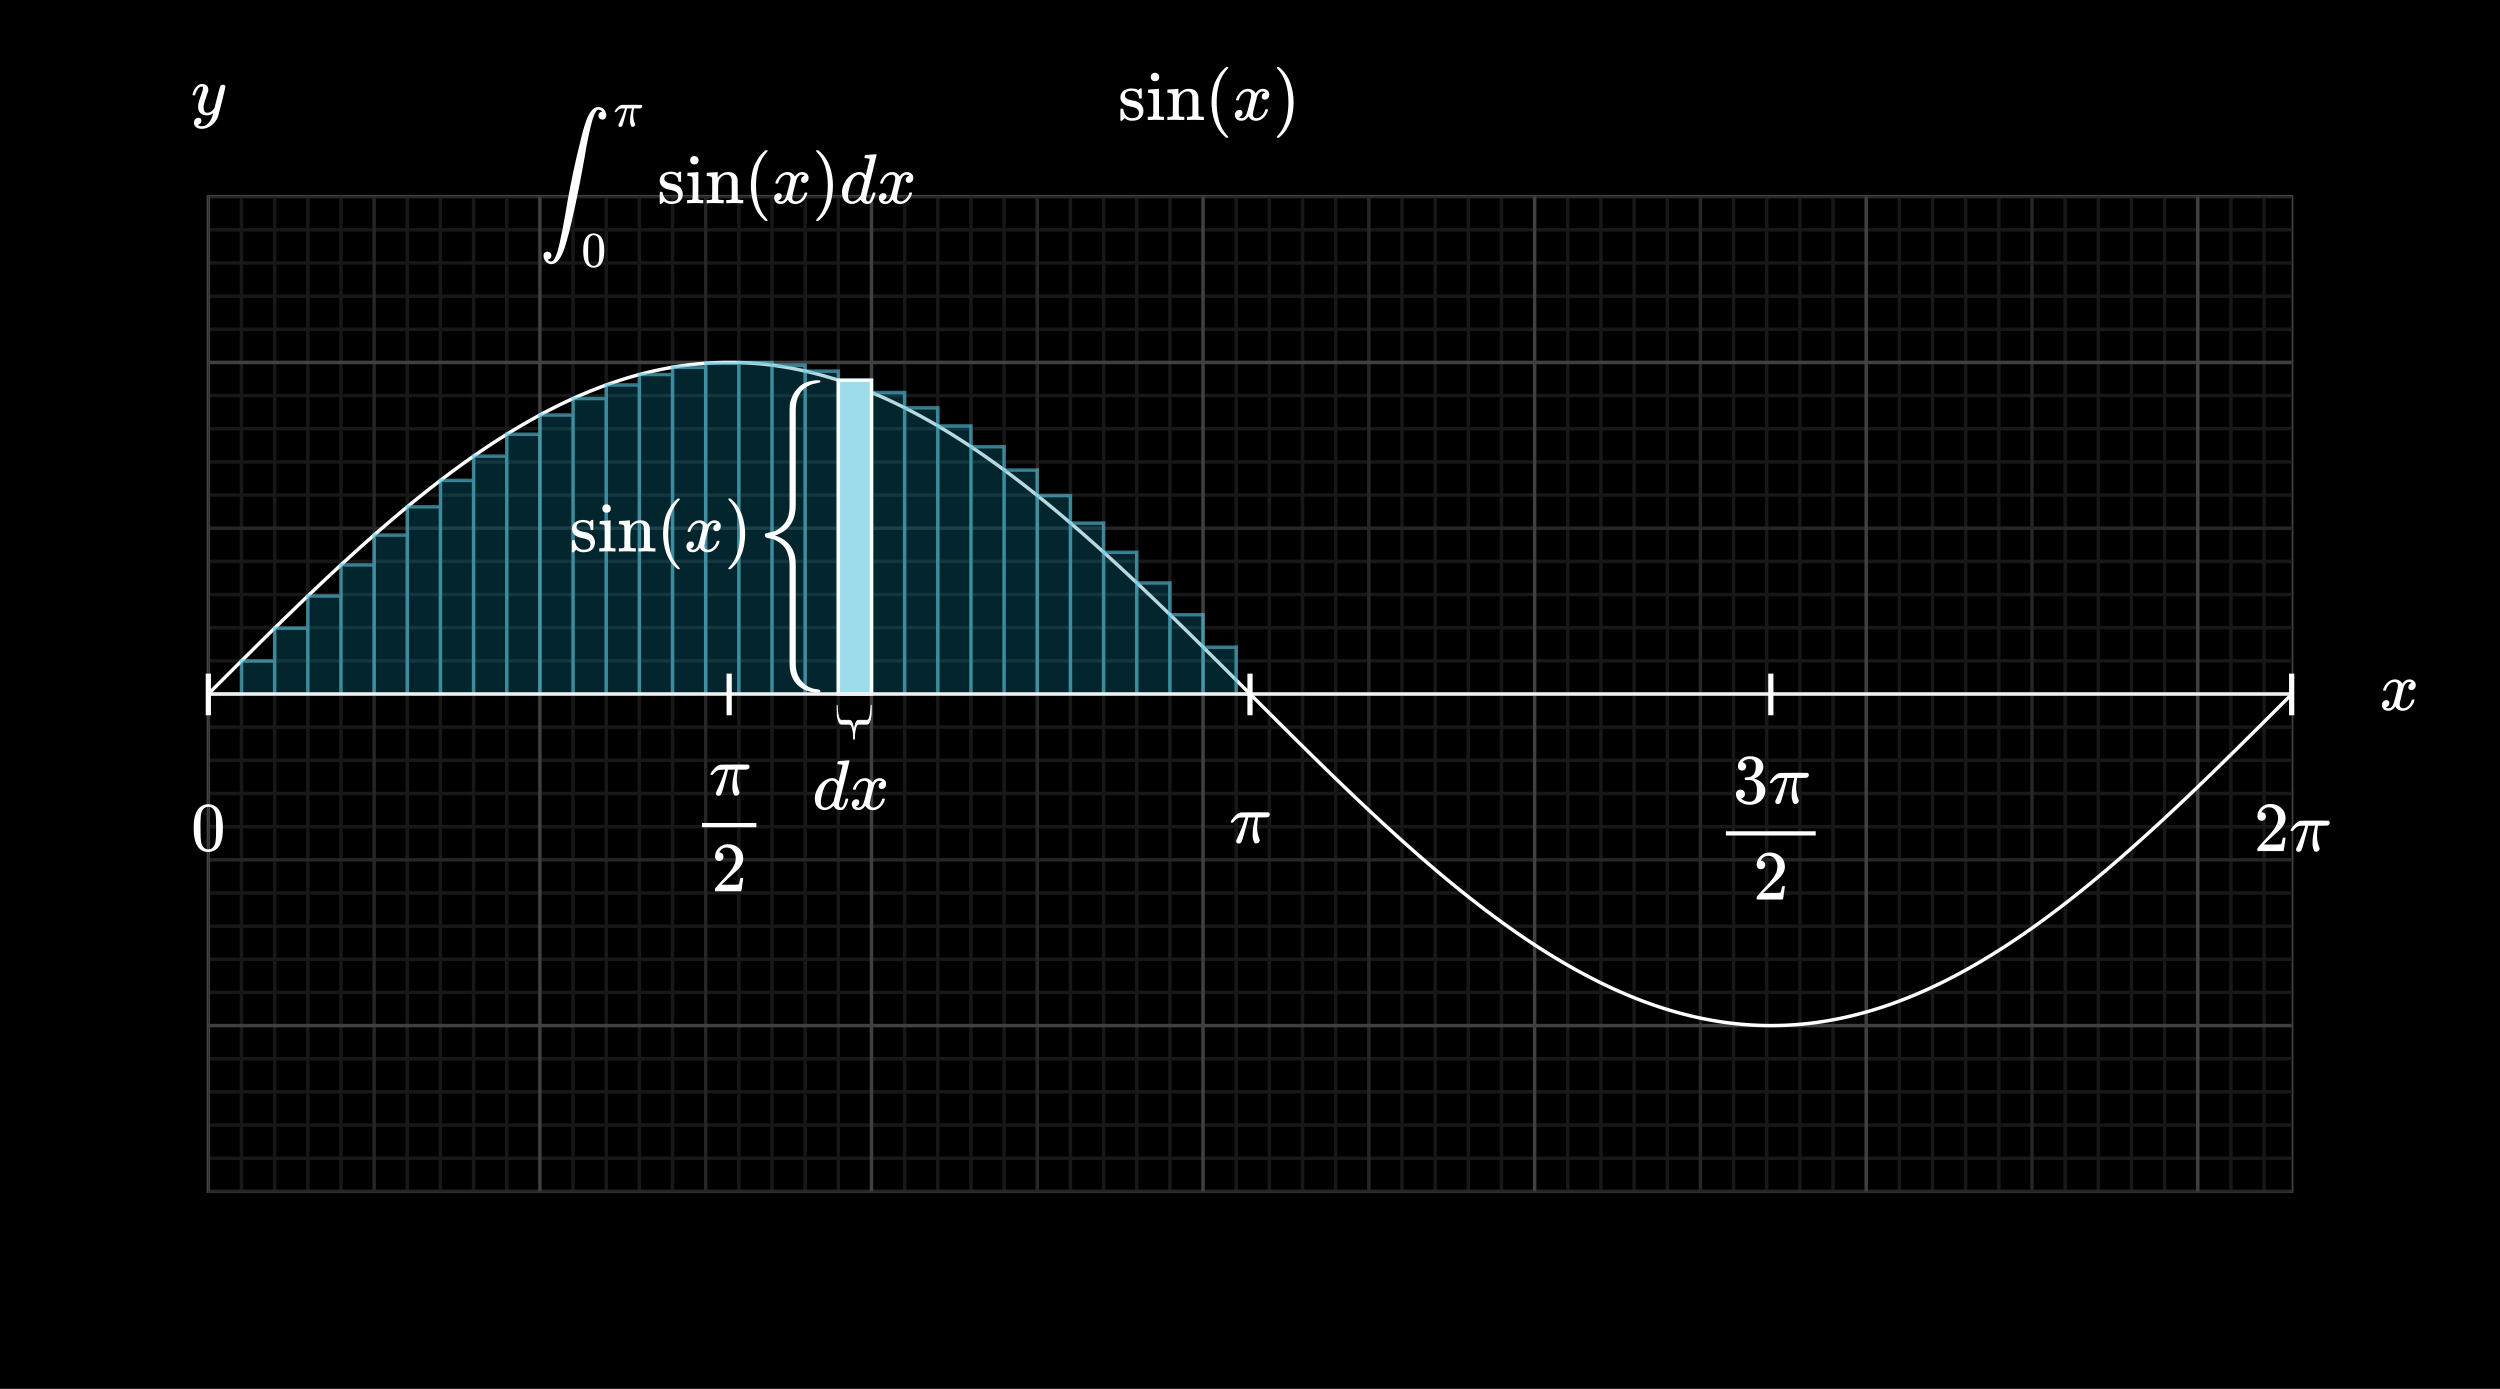 <svg width="720" height="400" viewBox="0 0 720 400" fill="none" xmlns="http://www.w3.org/2000/svg">
<rect width="720" height="400" fill="black"/>
<path d="M660 56.634H60V343.113H660V56.634Z" stroke="#404040"/>
<g clip-path="url(#clip0_797_18281)">
<path d="M660 56.634H60V343.113H660V56.634Z" fill="black"/>
<path d="M60 66.184H660" stroke="#181818" stroke-miterlimit="407.437"/>
<path d="M60 75.733H660" stroke="#181818" stroke-miterlimit="407.437"/>
<path d="M60 85.282H660" stroke="#181818" stroke-miterlimit="407.437"/>
<path d="M60 94.832H660" stroke="#181818" stroke-miterlimit="407.437"/>
<path d="M60 113.929H660" stroke="#181818" stroke-miterlimit="407.437"/>
<path d="M60 123.479H660" stroke="#181818" stroke-miterlimit="407.437"/>
<path d="M60 133.028H660" stroke="#181818" stroke-miterlimit="407.437"/>
<path d="M60 142.578H660" stroke="#181818" stroke-miterlimit="407.437"/>
<path d="M60 161.677H660" stroke="#181818" stroke-miterlimit="407.437"/>
<path d="M60 171.226H660" stroke="#181818" stroke-miterlimit="407.437"/>
<path d="M60 180.775H660" stroke="#181818" stroke-miterlimit="407.437"/>
<path d="M60 190.324H660" stroke="#181818" stroke-miterlimit="407.437"/>
<path d="M60 209.423H660" stroke="#181818" stroke-miterlimit="407.437"/>
<path d="M60 218.973H660" stroke="#181818" stroke-miterlimit="407.437"/>
<path d="M60 228.521H660" stroke="#181818" stroke-miterlimit="407.437"/>
<path d="M60 238.071H660" stroke="#181818" stroke-miterlimit="407.437"/>
<path d="M60 257.169H660" stroke="#181818" stroke-miterlimit="407.437"/>
<path d="M60 266.719H660" stroke="#181818" stroke-miterlimit="407.437"/>
<path d="M60 276.268H660" stroke="#181818" stroke-miterlimit="407.437"/>
<path d="M60 285.817H660" stroke="#181818" stroke-miterlimit="407.437"/>
<path d="M60 304.916H660" stroke="#181818" stroke-miterlimit="407.437"/>
<path d="M60 314.465H660" stroke="#181818" stroke-miterlimit="407.437"/>
<path d="M60 324.015H660" stroke="#181818" stroke-miterlimit="407.437"/>
<path d="M60 333.564H660" stroke="#181818" stroke-miterlimit="407.437"/>
<path d="M69.549 56.634V343.113" stroke="#181818" stroke-miterlimit="407.437"/>
<path d="M79.099 56.634V343.113" stroke="#181818" stroke-miterlimit="407.437"/>
<path d="M88.648 56.634V343.113" stroke="#181818" stroke-miterlimit="407.437"/>
<path d="M98.198 56.634V343.113" stroke="#181818" stroke-miterlimit="407.437"/>
<path d="M117.295 56.634V343.113" stroke="#181818" stroke-miterlimit="407.437"/>
<path d="M126.845 56.634V343.113" stroke="#181818" stroke-miterlimit="407.437"/>
<path d="M136.394 56.634V343.113" stroke="#181818" stroke-miterlimit="407.437"/>
<path d="M145.943 56.634V343.113" stroke="#181818" stroke-miterlimit="407.437"/>
<path d="M165.042 56.634V343.113" stroke="#181818" stroke-miterlimit="407.437"/>
<path d="M174.592 56.634V343.113" stroke="#181818" stroke-miterlimit="407.437"/>
<path d="M184.141 56.634V343.113" stroke="#181818" stroke-miterlimit="407.437"/>
<path d="M193.69 56.634V343.113" stroke="#181818" stroke-miterlimit="407.437"/>
<path d="M212.789 56.634V343.113" stroke="#181818" stroke-miterlimit="407.437"/>
<path d="M222.338 56.634V343.113" stroke="#181818" stroke-miterlimit="407.437"/>
<path d="M231.887 56.634V343.113" stroke="#181818" stroke-miterlimit="407.437"/>
<path d="M241.436 56.634V343.113" stroke="#181818" stroke-miterlimit="407.437"/>
<path d="M260.535 56.634V343.113" stroke="#181818" stroke-miterlimit="407.437"/>
<path d="M270.084 56.634V343.113" stroke="#181818" stroke-miterlimit="407.437"/>
<path d="M279.634 56.634V343.113" stroke="#181818" stroke-miterlimit="407.437"/>
<path d="M289.183 56.634V343.113" stroke="#181818" stroke-miterlimit="407.437"/>
<path d="M308.282 56.634V343.113" stroke="#181818" stroke-miterlimit="407.437"/>
<path d="M317.831 56.634V343.113" stroke="#181818" stroke-miterlimit="407.437"/>
<path d="M327.381 56.634V343.113" stroke="#181818" stroke-miterlimit="407.437"/>
<path d="M336.93 56.634V343.113" stroke="#181818" stroke-miterlimit="407.437"/>
<path d="M356.028 56.634V343.113" stroke="#181818" stroke-miterlimit="407.437"/>
<path d="M365.577 56.634V343.113" stroke="#181818" stroke-miterlimit="407.437"/>
<path d="M375.127 56.634V343.113" stroke="#181818" stroke-miterlimit="407.437"/>
<path d="M384.676 56.634V343.113" stroke="#181818" stroke-miterlimit="407.437"/>
<path d="M403.775 56.634V343.113" stroke="#181818" stroke-miterlimit="407.437"/>
<path d="M413.324 56.634V343.113" stroke="#181818" stroke-miterlimit="407.437"/>
<path d="M422.873 56.634V343.113" stroke="#181818" stroke-miterlimit="407.437"/>
<path d="M432.423 56.634V343.113" stroke="#181818" stroke-miterlimit="407.437"/>
<path d="M451.522 56.634V343.113" stroke="#181818" stroke-miterlimit="407.437"/>
<path d="M461.07 56.634V343.113" stroke="#181818" stroke-miterlimit="407.437"/>
<path d="M470.619 56.634V343.113" stroke="#181818" stroke-miterlimit="407.437"/>
<path d="M480.169 56.634V343.113" stroke="#181818" stroke-miterlimit="407.437"/>
<path d="M499.267 56.634V343.113" stroke="#181818" stroke-miterlimit="407.437"/>
<path d="M508.817 56.634V343.113" stroke="#181818" stroke-miterlimit="407.437"/>
<path d="M518.366 56.634V343.113" stroke="#181818" stroke-miterlimit="407.437"/>
<path d="M527.916 56.634V343.113" stroke="#181818" stroke-miterlimit="407.437"/>
<path d="M547.014 56.634V343.113" stroke="#181818" stroke-miterlimit="407.437"/>
<path d="M556.564 56.634V343.113" stroke="#181818" stroke-miterlimit="407.437"/>
<path d="M566.113 56.634V343.113" stroke="#181818" stroke-miterlimit="407.437"/>
<path d="M575.662 56.634V343.113" stroke="#181818" stroke-miterlimit="407.437"/>
<path d="M594.76 56.634V343.113" stroke="#181818" stroke-miterlimit="407.437"/>
<path d="M604.31 56.634V343.113" stroke="#181818" stroke-miterlimit="407.437"/>
<path d="M613.859 56.634V343.113" stroke="#181818" stroke-miterlimit="407.437"/>
<path d="M623.408 56.634V343.113" stroke="#181818" stroke-miterlimit="407.437"/>
<path d="M642.507 56.634V343.113" stroke="#181818" stroke-miterlimit="407.437"/>
<path d="M652.057 56.634V343.113" stroke="#181818" stroke-miterlimit="407.437"/>
<path d="M60 56.634H660" stroke="#262626" stroke-miterlimit="407.437"/>
<path d="M60 152.127H660" stroke="#262626" stroke-miterlimit="407.437"/>
<path d="M60 247.62H660" stroke="#262626" stroke-miterlimit="407.437"/>
<path d="M60 343.113H660" stroke="#262626" stroke-miterlimit="407.437"/>
<path d="M107.747 56.634V343.113" stroke="#262626" stroke-miterlimit="407.437"/>
<path d="M203.24 56.634V343.113" stroke="#262626" stroke-miterlimit="407.437"/>
<path d="M298.732 56.634V343.113" stroke="#262626" stroke-miterlimit="407.437"/>
<path d="M394.225 56.634V343.113" stroke="#262626" stroke-miterlimit="407.437"/>
<path d="M489.718 56.634V343.113" stroke="#262626" stroke-miterlimit="407.437"/>
<path d="M585.211 56.634V343.113" stroke="#262626" stroke-miterlimit="407.437"/>
<path d="M60 104.381H660" stroke="#404040" stroke-miterlimit="407.437"/>
<path d="M60 199.874H660" stroke="#404040" stroke-miterlimit="407.437"/>
<path d="M60 295.367H660" stroke="#404040" stroke-miterlimit="407.437"/>
<path d="M60 56.634V343.113" stroke="#404040" stroke-miterlimit="407.437"/>
<path d="M155.493 56.634V343.113" stroke="#404040" stroke-miterlimit="407.437"/>
<path d="M250.986 56.634V343.113" stroke="#404040" stroke-miterlimit="407.437"/>
<path d="M346.478 56.634V343.113" stroke="#404040" stroke-miterlimit="407.437"/>
<path d="M441.972 56.634V343.113" stroke="#404040" stroke-miterlimit="407.437"/>
<path d="M537.465 56.634V343.113" stroke="#404040" stroke-miterlimit="407.437"/>
<path d="M632.958 56.634V343.113" stroke="#404040" stroke-miterlimit="407.437"/>
<path d="M60 199.874L60.833 199.04L61.667 198.207L62.5 197.374L63.334 196.541L64.167 195.709L65.001 194.876L65.834 194.045L66.668 193.213L67.501 192.382L68.334 191.552L69.168 190.722L70.001 189.893L70.835 189.065L71.668 188.237L72.502 187.41L73.335 186.584L74.168 185.759L75.002 184.935L75.835 184.113L76.669 183.291L77.502 182.471L78.336 181.653L79.169 180.835L80.002 180.02L80.836 179.205L81.669 178.392L82.503 177.581L83.336 176.772L84.17 175.964L85.003 175.158L85.837 174.353L86.67 173.551L87.503 172.751L88.337 171.953L89.17 171.157L90.004 170.363L90.837 169.572L91.671 168.783L92.504 167.996L93.338 167.211L94.171 166.43L95.004 165.65L95.838 164.874L96.671 164.1L97.505 163.328L98.338 162.56L99.172 161.794L100.005 161.03L100.838 160.271L101.672 159.515L102.505 158.761L103.339 158.01L104.172 157.263L105.006 156.518L105.839 155.778L106.673 155.04L107.506 154.306L108.339 153.575L109.173 152.848L110.006 152.124L110.84 151.404L111.673 150.688L112.507 149.975L113.34 149.267L114.173 148.562L115.007 147.86L115.84 147.164L116.674 146.471L117.507 145.782L118.341 145.098L119.174 144.417L120.008 143.741L120.841 143.069L121.674 142.401L122.508 141.738L123.341 141.079L124.175 140.424L125.008 139.775L125.842 139.13L126.675 138.489L127.508 137.854L128.342 137.223L129.175 136.596L130.009 135.975L130.842 135.358L131.676 134.746L132.509 134.139L133.343 133.537L134.176 132.94L135.009 132.349L135.843 131.762L136.676 131.18L137.51 130.604L138.343 130.033L139.177 129.468L140.01 128.907L140.843 128.352L141.677 127.803L142.51 127.259L143.344 126.721L144.177 126.188L145.011 125.661L145.844 125.14L146.678 124.625L147.511 124.115L148.344 123.61L149.178 123.111L150.011 122.618L150.845 122.132L151.678 121.651L152.512 121.175L153.345 120.707L154.178 120.244L155.012 119.787L155.845 119.336L156.679 118.892L157.512 118.453L158.346 118.021L159.179 117.595L160.013 117.175L160.846 116.762L161.679 116.355L162.513 115.954L163.346 115.559L164.18 115.171L165.013 114.789L165.847 114.414L166.68 114.046L167.513 113.684L168.347 113.329L169.18 112.98L170.014 112.638L170.847 112.302L171.681 111.973L172.514 111.65L173.347 111.335L174.181 111.026L175.014 110.724L175.848 110.429L176.681 110.14L177.515 109.859L178.348 109.584L179.182 109.316L180.015 109.055L180.848 108.801L181.682 108.554L182.515 108.314L183.349 108.08L184.182 107.855L185.016 107.635L185.849 107.423L186.683 107.218L187.516 107.02L188.349 106.829L189.183 106.645L190.016 106.468L190.85 106.298L191.683 106.136L192.517 105.98L193.35 105.832L194.183 105.691L195.017 105.557L195.85 105.43L196.684 105.31L197.517 105.198L198.351 105.093L199.184 104.995L200.018 104.904L200.851 104.821L201.684 104.745L202.518 104.675L203.351 104.614L204.185 104.559L205.018 104.512L205.852 104.472L206.685 104.439L207.518 104.414L208.352 104.396L209.185 104.385L210.019 104.381L210.852 104.385L211.686 104.396L212.519 104.414L213.353 104.439L214.186 104.472L215.019 104.512L215.853 104.559L216.686 104.614L217.52 104.675L218.353 104.745L219.187 104.821L220.02 104.904L220.853 104.995L221.687 105.093L222.52 105.198L223.354 105.31L224.187 105.43L225.021 105.557L225.854 105.691L226.688 105.832L227.521 105.98L228.354 106.136L229.188 106.298L230.021 106.468L230.855 106.645L231.688 106.829L232.522 107.02L233.355 107.218L234.188 107.423L235.022 107.635L235.855 107.855L236.689 108.08L237.522 108.314L238.356 108.554L239.189 108.801L240.023 109.055L240.856 109.316L241.689 109.584L242.523 109.859L243.356 110.14L244.19 110.429L245.023 110.724L245.857 111.026L246.69 111.335L247.523 111.65L248.357 111.973L249.19 112.302L250.024 112.638L250.857 112.98L251.691 113.329L252.524 113.684L253.358 114.046L254.191 114.414L255.024 114.789L255.858 115.171L256.691 115.559L257.525 115.954L258.358 116.355L259.192 116.762L260.025 117.175L260.858 117.595L261.692 118.021L262.525 118.453L263.359 118.892L264.192 119.336L265.026 119.787L265.859 120.244L266.693 120.707L267.526 121.175L268.359 121.651L269.193 122.132L270.026 122.618L270.86 123.111L271.693 123.61L272.527 124.115L273.36 124.625L274.193 125.14L275.027 125.661L275.86 126.188L276.694 126.721L277.527 127.259L278.361 127.803L279.194 128.352L280.027 128.907L280.861 129.468L281.694 130.033L282.528 130.604L283.361 131.18L284.195 131.762L285.028 132.349L285.862 132.94L286.695 133.537L287.528 134.139L288.362 134.746L289.195 135.358L290.029 135.975L290.862 136.596L291.696 137.223L292.529 137.854L293.362 138.489L294.196 139.13L295.029 139.775L295.863 140.424L296.696 141.079L297.53 141.738L298.363 142.401L299.197 143.069L300.03 143.741L300.863 144.417L301.697 145.098L302.53 145.782L303.364 146.471L304.197 147.164L305.031 147.86L305.864 148.562L306.698 149.267L307.531 149.975L308.364 150.688L309.198 151.404L310.031 152.124L310.865 152.848L311.698 153.575L312.532 154.306L313.365 155.04L314.198 155.778L315.032 156.518L315.865 157.263L316.699 158.01L317.532 158.761L318.366 159.515L319.199 160.271L320.033 161.03L320.866 161.794L321.699 162.56L322.533 163.328L323.366 164.1L324.2 164.874L325.033 165.65L325.867 166.43L326.7 167.211L327.533 167.996L328.367 168.783L329.2 169.572L330.034 170.363L330.867 171.157L331.701 171.953L332.534 172.751L333.368 173.551L334.201 174.353L335.034 175.158L335.868 175.964L336.701 176.772L337.535 177.581L338.368 178.392L339.202 179.205L340.035 180.02L340.868 180.835L341.702 181.653L342.535 182.471L343.369 183.291L344.202 184.113L345.036 184.935L345.869 185.759L346.703 186.584L347.536 187.41L348.369 188.237L349.203 189.065L350.036 189.893L350.87 190.722L351.703 191.552L352.537 192.382L353.37 193.213L354.203 194.045L355.037 194.876L355.87 195.709L356.704 196.541L357.537 197.374L358.371 198.207L359.204 199.04L360.038 199.874L360.871 200.707L361.704 201.541L362.538 202.374L363.371 203.207L364.205 204.039L365.038 204.872L365.872 205.703L366.705 206.535L367.538 207.365L368.372 208.196L369.205 209.026L370.039 209.855L370.872 210.683L371.706 211.511L372.539 212.338L373.373 213.164L374.206 213.989L375.039 214.813L375.873 215.635L376.706 216.456L377.54 217.277L378.373 218.095L379.207 218.913L380.04 219.728L380.873 220.543L381.707 221.356L382.54 222.167L383.374 222.976L384.207 223.784L385.041 224.59L385.874 225.395L386.708 226.197L387.541 226.997L388.374 227.795L389.208 228.59L390.041 229.385L390.875 230.176L391.708 230.965L392.542 231.752L393.375 232.536L394.208 233.318L395.042 234.097L395.875 234.874L396.709 235.648L397.542 236.42L398.376 237.188L399.209 237.954L400.043 238.717L400.876 239.477L401.709 240.233L402.543 240.987L403.376 241.738L404.21 242.485L405.043 243.23L405.877 243.97L406.71 244.708L407.543 245.442L408.377 246.172L409.21 246.9L410.044 247.624L410.877 248.344L411.711 249.06L412.544 249.772L413.378 250.481L414.211 251.186L415.044 251.887L415.878 252.584L416.711 253.277L417.545 253.966L418.378 254.65L419.212 255.331L420.045 256.007L420.878 256.679L421.712 257.346L422.545 258.01L423.379 258.669L424.212 259.324L425.046 259.973L425.879 260.618L426.713 261.259L427.546 261.894L428.379 262.525L429.213 263.151L430.046 263.773L430.88 264.39L431.713 265.002L432.547 265.609L433.38 266.21L434.213 266.808L435.047 267.399L435.88 267.986L436.714 268.567L437.547 269.144L438.381 269.715L439.214 270.28L440.048 270.841L440.881 271.396L441.714 271.945L442.548 272.489L443.381 273.027L444.215 273.56L445.048 274.086L445.882 274.608L446.715 275.123L447.548 275.633L448.382 276.138L449.215 276.636L450.049 277.13L450.882 277.616L451.716 278.097L452.549 278.572L453.383 279.041L454.216 279.504L455.049 279.961L455.883 280.412L456.716 280.856L457.55 281.295L458.383 281.727L459.217 282.153L460.05 282.573L460.883 282.986L461.717 283.393L462.55 283.794L463.384 284.189L464.217 284.577L465.051 284.959L465.884 285.334L466.718 285.702L467.551 286.064L468.384 286.419L469.218 286.768L470.051 287.11L470.885 287.446L471.718 287.775L472.552 288.097L473.385 288.413L474.218 288.722L475.052 289.024L475.885 289.319L476.719 289.608L477.552 289.889L478.386 290.164L479.219 290.432L480.052 290.692L480.886 290.946L481.719 291.194L482.553 291.434L483.386 291.667L484.22 291.893L485.053 292.113L485.887 292.325L486.72 292.53L487.553 292.728L488.387 292.919L489.22 293.103L490.054 293.28L490.887 293.45L491.721 293.612L492.554 293.767L493.387 293.915L494.221 294.057L495.054 294.191L495.888 294.318L496.721 294.438L497.555 294.55L498.388 294.655L499.222 294.753L500.055 294.844L500.888 294.927L501.722 295.003L502.555 295.072L503.389 295.134L504.222 295.189L505.056 295.235L505.889 295.276L506.722 295.309L507.556 295.334L508.389 295.352L509.223 295.363L510.056 295.367L510.89 295.363L511.723 295.352L512.557 295.334L513.39 295.309L514.223 295.276L515.057 295.235L515.89 295.189L516.724 295.134L517.557 295.072L518.391 295.003L519.224 294.927L520.057 294.844L520.891 294.753L521.724 294.655L522.558 294.55L523.391 294.438L524.225 294.318L525.058 294.191L525.892 294.057L526.725 293.915L527.558 293.767L528.392 293.612L529.225 293.45L530.059 293.28L530.892 293.103L531.726 292.919L532.559 292.728L533.392 292.53L534.226 292.325L535.059 292.113L535.893 291.893L536.726 291.667L537.56 291.434L538.393 291.194L539.227 290.946L540.06 290.692L540.893 290.432L541.727 290.164L542.56 289.889L543.394 289.608L544.227 289.319L545.061 289.024L545.894 288.722L546.728 288.413L547.561 288.097L548.394 287.775L549.228 287.446L550.061 287.11L550.895 286.768L551.728 286.419L552.562 286.064L553.395 285.702L554.228 285.334L555.062 284.959L555.895 284.577L556.729 284.189L557.562 283.794L558.396 283.393L559.229 282.986L560.063 282.573L560.896 282.153L561.729 281.727L562.563 281.295L563.396 280.856L564.23 280.412L565.063 279.961L565.897 279.504L566.73 279.041L567.563 278.572L568.397 278.097L569.23 277.616L570.064 277.13L570.897 276.636L571.731 276.138L572.564 275.633L573.398 275.123L574.231 274.608L575.064 274.086L575.898 273.56L576.731 273.027L577.565 272.489L578.398 271.945L579.232 271.396L580.065 270.841L580.898 270.28L581.732 269.715L582.565 269.144L583.399 268.567L584.232 267.986L585.066 267.399L585.899 266.808L586.733 266.21L587.566 265.609L588.399 265.002L589.233 264.39L590.066 263.773L590.9 263.151L591.733 262.525L592.567 261.894L593.4 261.259L594.233 260.618L595.067 259.973L595.9 259.324L596.734 258.669L597.567 258.01L598.401 257.346L599.234 256.679L600.068 256.007L600.901 255.331L601.734 254.65L602.568 253.966L603.401 253.277L604.235 252.584L605.068 251.887L605.902 251.186L606.735 250.481L607.568 249.772L608.402 249.06L609.235 248.344L610.069 247.624L610.902 246.9L611.736 246.172L612.569 245.442L613.403 244.708L614.236 243.97L615.069 243.23L615.903 242.485L616.736 241.738L617.57 240.987L618.403 240.233L619.237 239.477L620.07 238.717L620.903 237.954L621.737 237.188L622.57 236.42L623.404 235.648L624.237 234.874L625.071 234.097L625.904 233.318L626.738 232.536L627.571 231.752L628.404 230.965L629.238 230.176L630.071 229.385L630.905 228.59L631.738 227.795L632.572 226.997L633.405 226.197L634.238 225.395L635.072 224.59L635.905 223.784L636.739 222.976L637.572 222.167L638.406 221.356L639.239 220.543L640.073 219.728L640.906 218.913L641.739 218.095L642.573 217.277L643.406 216.456L644.24 215.635L645.073 214.813L645.907 213.989L646.74 213.164L647.573 212.338L648.407 211.511L649.24 210.683L650.074 209.855L650.907 209.026L651.741 208.196L652.574 207.365L653.408 206.535L654.241 205.703L655.074 204.872L655.908 204.039L656.741 203.207L657.575 202.374L658.408 201.541L659.242 200.707L660.075 199.874" stroke="white" stroke-miterlimit="407.437"/>
<path d="M60 199.874H69.549V190.34H79.099V199.874V180.903H88.648V199.874V171.654H98.198V199.874V162.687H107.747V199.874V154.092H117.296V199.874V145.955H126.846V199.874V138.356H136.395V199.874V131.372H145.944V199.874V125.072H155.494V199.874V119.519H165.043V199.874V114.77H174.592V199.874V110.87H184.142V199.874V107.861H193.691V199.874V105.77H203.241V199.874V104.62H212.79V199.874V104.421H222.339V199.874V105.177H231.889V199.874V106.878H241.438V199.873V109.508H250.988V199.873V113.042H260.537V199.873V117.442H270.086V199.873V122.667H279.636V199.873V128.663H289.185V199.873V135.371H298.734V199.873V142.723H308.284V199.873V150.646H317.833V199.873V159.061H327.383V199.873V167.884H336.932V199.873V177.026H346.481V199.873V186.397H356.031V199.873H360.002" fill="#0C7F99" fill-opacity="0.3"/>
<path d="M60 199.874H69.549V190.34H79.099V199.874V180.903H88.648V199.874V171.654H98.198V199.874V162.687H107.747V199.874V154.092H117.296V199.874V145.955H126.846V199.874V138.356H136.395V199.874V131.372H145.944V199.874V125.072H155.494V199.874V119.519H165.043V199.874V114.77H174.592V199.874V110.87H184.142V199.874V107.861H193.691V199.874V105.77H203.241V199.874V104.62H212.79V199.874V104.421H222.339V199.874V105.177H231.889V199.874V106.878H241.438V199.873V109.508H250.988V199.873V113.042H260.537V199.873V117.442H270.086V199.873V122.667H279.636V199.873V128.663H289.185V199.873V135.371H298.734V199.873V142.723H308.284V199.873V150.646H317.833V199.873V159.061H327.383V199.873V167.884H336.932V199.873V177.026H346.481V199.873V186.397H356.031V199.873H360.002" stroke="#58C4DD" stroke-opacity="0.6" stroke-miterlimit="407.437"/>
<path d="M241.438 109.508V199.873H250.988V109.508H241.438Z" fill="#9CDCEB" stroke="white" stroke-miterlimit="407.437"/>
<path d="M60 199.874H660" stroke="#F0F0F0" stroke-miterlimit="407.437"/>
<g clip-path="url(#clip1_797_18281)">
<path d="M170.055 152.413C170.055 151.87 169.872 151.402 169.505 151.008C169.139 150.615 168.609 150.418 167.917 150.418C167.429 150.418 167.008 150.506 166.655 150.683C166.248 150.94 166.044 151.293 166.044 151.741C166.031 151.809 166.031 151.897 166.044 152.006C166.058 152.114 166.166 152.277 166.37 152.494C166.574 152.712 166.865 152.881 167.245 153.003C167.49 153.071 167.788 153.132 168.141 153.187C168.494 153.241 168.793 153.302 169.037 153.37C169.281 153.438 169.498 153.526 169.688 153.634C169.919 153.743 170.143 153.879 170.36 154.042C170.577 154.205 170.795 154.483 171.012 154.876C171.229 155.27 171.344 155.691 171.358 156.139C171.358 156.98 171.1 157.672 170.584 158.215C170.068 158.758 169.234 159.036 168.08 159.05H167.917C167.212 159.05 166.56 158.805 165.963 158.317L165.8 158.459L165.617 158.643C165.535 158.724 165.454 158.799 165.372 158.866L165.149 159.07H164.986H164.904C164.864 159.07 164.802 159.029 164.721 158.948V157.34V156.159C164.721 155.874 164.735 155.704 164.762 155.65C164.789 155.596 164.857 155.562 164.965 155.548H165.149C165.311 155.548 165.42 155.575 165.474 155.63C165.529 155.684 165.563 155.765 165.576 155.874C165.59 155.982 165.637 156.166 165.719 156.424C165.8 156.681 165.929 156.966 166.105 157.279C166.58 157.971 167.239 158.317 168.08 158.317C169.397 158.317 170.055 157.788 170.055 156.729C170.055 156.335 169.933 156.016 169.688 155.772C169.417 155.446 168.854 155.202 167.999 155.039C167.144 154.876 166.58 154.72 166.309 154.571C165.82 154.34 165.434 154.028 165.149 153.634C164.864 153.241 164.721 152.82 164.721 152.372C164.721 151.843 164.836 151.395 165.067 151.029C165.298 150.662 165.59 150.391 165.943 150.214C166.295 150.038 166.635 149.916 166.96 149.848C167.286 149.78 167.585 149.746 167.856 149.746H168.08C168.623 149.746 169.098 149.848 169.505 150.051L169.811 150.214L169.994 150.072C170.129 149.95 170.279 149.834 170.442 149.726H170.605H170.686C170.727 149.726 170.788 149.766 170.869 149.848V152.535L170.747 152.657H170.177C170.096 152.576 170.055 152.494 170.055 152.413Z" fill="white"/>
<path d="M173.475 146.448C173.475 146.068 173.597 145.77 173.841 145.552C174.086 145.335 174.384 145.227 174.737 145.227C175.049 145.254 175.321 145.369 175.551 145.573C175.782 145.776 175.898 146.068 175.898 146.448C175.898 146.855 175.782 147.161 175.551 147.364C175.321 147.568 175.036 147.67 174.696 147.67C174.357 147.67 174.072 147.568 173.841 147.364C173.611 147.161 173.489 146.855 173.475 146.448ZM177.099 158.846C176.895 158.805 176.189 158.785 174.981 158.785C174.832 158.785 174.581 158.785 174.228 158.785C173.875 158.785 173.536 158.799 173.21 158.826L172.762 158.846H172.6V157.91H172.925C173.305 157.91 173.638 157.889 173.923 157.849C174.045 157.794 174.12 157.72 174.147 157.625C174.174 157.53 174.188 157.245 174.188 156.77V154.673V152.881C174.188 152.176 174.174 151.728 174.147 151.538C174.12 151.348 174.025 151.219 173.862 151.151C173.672 151.056 173.353 151.008 172.905 151.008H172.681V150.54C172.681 150.228 172.695 150.072 172.722 150.072L172.925 150.052C173.061 150.038 173.251 150.024 173.495 150.011C173.74 149.997 173.984 149.984 174.228 149.97C174.459 149.957 174.703 149.943 174.961 149.929C175.219 149.916 175.416 149.895 175.551 149.868C175.687 149.841 175.762 149.834 175.775 149.848H175.837V157.584C175.904 157.72 175.986 157.801 176.081 157.828C176.176 157.855 176.413 157.883 176.793 157.91H177.262V158.846H177.099Z" fill="white"/>
<path d="M178.564 157.91H178.849C179.379 157.91 179.698 157.815 179.806 157.625V157.462C179.806 157.34 179.806 157.184 179.806 156.994C179.806 156.804 179.806 156.593 179.806 156.363C179.806 156.132 179.813 155.867 179.827 155.569C179.84 155.27 179.84 154.985 179.827 154.714C179.827 154.293 179.827 153.845 179.827 153.37C179.827 152.895 179.82 152.494 179.806 152.169V151.701C179.766 151.443 179.671 151.273 179.521 151.192C179.372 151.11 179.067 151.049 178.605 151.008H178.239V150.54C178.239 150.228 178.252 150.072 178.279 150.072L178.483 150.052C178.619 150.038 178.809 150.024 179.053 150.011C179.297 149.997 179.548 149.984 179.806 149.97C180.037 149.957 180.281 149.943 180.539 149.929C180.797 149.916 180.994 149.895 181.13 149.868C181.265 149.841 181.34 149.834 181.354 149.848H181.415V150.662C181.415 151.178 181.421 151.436 181.435 151.436C181.449 151.436 181.482 151.402 181.537 151.334C181.591 151.266 181.672 151.164 181.781 151.029C181.89 150.893 182.019 150.771 182.168 150.662C182.317 150.554 182.514 150.425 182.758 150.275C183.003 150.126 183.26 150.018 183.532 149.95C183.803 149.882 184.149 149.848 184.57 149.848C186.117 149.902 186.979 150.669 187.156 152.148C187.169 152.243 187.176 153.187 187.176 154.978V156.729C187.176 157.245 187.189 157.55 187.217 157.645C187.244 157.74 187.318 157.808 187.441 157.849C187.726 157.889 188.058 157.91 188.438 157.91H188.764V158.846H188.601L188.112 158.826C187.8 158.812 187.461 158.805 187.094 158.805C186.728 158.805 186.47 158.799 186.321 158.785C184.923 158.785 184.163 158.805 184.041 158.846H183.878V157.91H184.204C185.032 157.91 185.445 157.801 185.445 157.584C185.459 157.557 185.466 156.62 185.466 154.775C185.452 152.942 185.439 151.972 185.425 151.863C185.344 151.483 185.208 151.198 185.018 151.008C184.828 150.818 184.665 150.703 184.529 150.662C184.394 150.622 184.217 150.608 184 150.622C183.389 150.622 182.853 150.852 182.392 151.314C182.025 151.68 181.795 152.053 181.7 152.433C181.605 152.813 181.55 153.377 181.537 154.123V155.426V156.648C181.537 157.055 181.544 157.326 181.557 157.462C181.571 157.598 181.591 157.686 181.618 157.727C181.645 157.767 181.706 157.808 181.801 157.849C182.086 157.889 182.419 157.91 182.799 157.91H183.125V158.846H182.962L182.494 158.826C182.168 158.812 181.822 158.805 181.455 158.805C181.089 158.805 180.831 158.799 180.682 158.785C179.284 158.785 178.524 158.805 178.402 158.846H178.239V157.91H178.564Z" fill="white"/>
<path d="M190.962 153.757C190.962 152.82 191.03 151.931 191.166 151.09C191.302 150.248 191.458 149.522 191.634 148.911C191.811 148.301 192.062 147.703 192.388 147.12C192.713 146.536 192.971 146.082 193.161 145.756C193.351 145.43 193.636 145.077 194.016 144.697C194.396 144.317 194.62 144.086 194.688 144.005C194.756 143.924 194.926 143.781 195.197 143.578H195.462H195.543C195.733 143.578 195.828 143.639 195.828 143.761C195.828 143.801 195.713 143.944 195.482 144.188C195.251 144.433 194.973 144.792 194.647 145.267C194.322 145.742 193.989 146.326 193.65 147.018C193.31 147.71 193.025 148.647 192.795 149.827C192.564 151.008 192.449 152.318 192.449 153.757C192.449 155.195 192.564 156.498 192.795 157.665C193.025 158.832 193.304 159.776 193.629 160.495C193.955 161.214 194.288 161.798 194.627 162.246C194.966 162.694 195.251 163.053 195.482 163.325C195.713 163.596 195.828 163.739 195.828 163.752C195.828 163.874 195.726 163.936 195.523 163.936H195.462H195.197L194.627 163.447C193.351 162.293 192.421 160.855 191.838 159.131C191.254 157.407 190.962 155.616 190.962 153.757Z" fill="white"/>
<path d="M198.027 152.963C198.122 152.393 198.488 151.734 199.126 150.988C199.764 150.241 200.551 149.861 201.488 149.848C201.963 149.848 202.397 149.97 202.79 150.214C203.184 150.459 203.476 150.764 203.666 151.13C204.236 150.275 204.921 149.848 205.722 149.848C206.224 149.848 206.659 149.997 207.025 150.296C207.391 150.594 207.581 150.995 207.595 151.497C207.595 151.89 207.5 152.209 207.31 152.454C207.12 152.698 206.937 152.847 206.76 152.902C206.584 152.956 206.428 152.983 206.292 152.983C206.034 152.983 205.824 152.908 205.661 152.759C205.498 152.61 205.417 152.413 205.417 152.169C205.417 151.544 205.756 151.117 206.435 150.886C206.285 150.71 206.014 150.621 205.62 150.621C205.444 150.621 205.315 150.635 205.233 150.662C204.718 150.879 204.338 151.327 204.093 152.006C203.279 155.005 202.872 156.756 202.872 157.258C202.872 157.638 202.98 157.91 203.198 158.073C203.415 158.235 203.652 158.317 203.91 158.317C204.412 158.317 204.908 158.093 205.396 157.645C205.885 157.197 206.217 156.647 206.394 155.996C206.435 155.86 206.475 155.786 206.516 155.772C206.557 155.759 206.665 155.745 206.842 155.731H206.923C207.127 155.731 207.229 155.786 207.229 155.894C207.229 155.908 207.215 155.982 207.188 156.118C206.971 156.892 206.55 157.577 205.926 158.174C205.301 158.771 204.575 159.07 203.747 159.07C202.797 159.07 202.078 158.643 201.589 157.788C201.033 158.629 200.395 159.05 199.676 159.05H199.554C198.889 159.05 198.414 158.873 198.129 158.52C197.843 158.168 197.694 157.794 197.681 157.401C197.681 156.966 197.81 156.614 198.067 156.342C198.325 156.071 198.631 155.935 198.984 155.935C199.567 155.935 199.859 156.22 199.859 156.79C199.859 157.061 199.778 157.299 199.615 157.503C199.452 157.706 199.296 157.842 199.146 157.91C198.997 157.978 198.909 158.011 198.882 158.011L198.821 158.032C198.821 158.045 198.861 158.073 198.943 158.113C199.024 158.154 199.133 158.201 199.269 158.256C199.404 158.31 199.533 158.33 199.655 158.317C200.144 158.317 200.565 158.011 200.918 157.401C201.04 157.184 201.196 156.722 201.386 156.016C201.576 155.311 201.766 154.578 201.956 153.818C202.146 153.058 202.254 152.61 202.282 152.474C202.349 152.108 202.383 151.843 202.383 151.68C202.383 151.3 202.282 151.029 202.078 150.866C201.874 150.703 201.644 150.621 201.386 150.621C200.843 150.621 200.334 150.839 199.859 151.273C199.384 151.707 199.051 152.264 198.861 152.942C198.834 153.064 198.8 153.132 198.76 153.146C198.719 153.159 198.61 153.173 198.434 153.187H198.149C198.067 153.105 198.027 153.031 198.027 152.963Z" fill="white"/>
<path d="M209.834 143.598L209.916 143.578C209.984 143.578 210.052 143.578 210.119 143.578H210.364L210.934 144.066C212.209 145.22 213.139 146.658 213.723 148.382C214.306 150.106 214.598 151.897 214.598 153.757C214.598 154.679 214.53 155.568 214.395 156.423C214.259 157.278 214.103 158.005 213.926 158.602C213.75 159.199 213.499 159.796 213.173 160.393C212.847 160.99 212.589 161.445 212.399 161.757C212.209 162.069 211.931 162.415 211.565 162.795C211.198 163.176 210.981 163.399 210.913 163.467C210.845 163.535 210.689 163.664 210.445 163.854C210.404 163.895 210.377 163.922 210.364 163.936H210.119C210.011 163.936 209.936 163.936 209.895 163.936C209.855 163.936 209.821 163.915 209.794 163.874C209.767 163.834 209.746 163.773 209.733 163.691C209.746 163.678 209.821 163.589 209.957 163.427C212.06 161.242 213.112 158.018 213.112 153.757C213.112 149.495 212.06 146.272 209.957 144.086C209.821 143.924 209.746 143.835 209.733 143.822C209.733 143.713 209.767 143.639 209.834 143.598Z" fill="white"/>
</g>
</g>
<path d="M360 194V206" stroke="white" stroke-width="1.5" stroke-miterlimit="407.437"/>
<path d="M60 194V206" stroke="white" stroke-width="1.5" stroke-miterlimit="407.437"/>
<path d="M660 194V206" stroke="white" stroke-width="1.5" stroke-miterlimit="407.437"/>
<path d="M510 194V206" stroke="white" stroke-width="1.5" stroke-miterlimit="407.437"/>
<path d="M210 194V206" stroke="white" stroke-width="1.5" stroke-miterlimit="407.437"/>
<g clip-path="url(#clip2_797_18281)">
<path d="M356.731 242.937C356.27 242.937 356.039 242.713 356.039 242.265V242.041L356.304 241.47C357.322 239.326 358.061 237.473 358.523 235.912L358.686 235.423H358.034C357.518 235.423 357.152 235.443 356.935 235.484C356.718 235.525 356.453 235.654 356.141 235.871C355.991 235.966 355.842 236.088 355.693 236.237C355.543 236.387 355.414 236.529 355.306 236.665C355.197 236.801 355.136 236.882 355.123 236.909C355.095 236.923 354.994 236.93 354.817 236.93C354.559 236.93 354.43 236.862 354.43 236.726C354.43 236.645 354.559 236.407 354.817 236.013C355.075 235.62 355.448 235.199 355.937 234.751C356.426 234.303 356.908 234.045 357.383 233.977C357.478 233.95 359.005 233.937 361.964 233.937C364.136 233.937 365.249 233.943 365.304 233.957C365.575 234.052 365.711 234.242 365.711 234.527C365.711 234.948 365.494 235.233 365.059 235.382C364.978 235.409 364.509 235.423 363.654 235.423H362.351L362.29 235.769C362.127 236.746 362.046 237.554 362.046 238.192C362.046 238.898 362.107 239.529 362.229 240.086C362.351 240.642 362.48 241.077 362.616 241.389C362.751 241.701 362.819 241.891 362.819 241.959C362.819 242.19 362.724 242.407 362.534 242.611C362.344 242.814 362.1 242.916 361.801 242.916C361.652 242.916 361.53 242.896 361.435 242.855C361.34 242.814 361.231 242.651 361.109 242.366C360.987 242.081 360.878 241.674 360.783 241.145C360.77 241.022 360.763 240.724 360.763 240.249C360.763 239.584 360.824 238.871 360.946 238.111C361.068 237.351 361.19 236.726 361.313 236.237C361.435 235.749 361.503 235.477 361.516 235.423H359.521L359.5 235.504C359.5 235.545 359.371 236.081 359.113 237.113C358.856 238.145 358.564 239.237 358.238 240.391C357.912 241.545 357.702 242.203 357.607 242.366C357.457 242.746 357.166 242.937 356.731 242.937Z" fill="white"/>
</g>
<g clip-path="url(#clip3_797_18281)">
<path d="M651.325 236.37C650.959 236.37 650.667 236.247 650.45 236.003C650.232 235.759 650.124 235.46 650.124 235.107C650.124 234.143 650.483 233.308 651.203 232.602C651.922 231.896 652.818 231.543 653.891 231.543C655.126 231.543 656.158 231.923 656.986 232.684C657.814 233.444 658.235 234.428 658.249 235.636C658.249 236.22 658.113 236.777 657.841 237.306C657.57 237.836 657.244 238.297 656.864 238.691C656.484 239.085 655.941 239.587 655.235 240.198C654.746 240.619 654.067 241.243 653.199 242.071L651.997 243.212L653.545 243.232C655.676 243.232 656.81 243.198 656.945 243.13C657.041 243.103 657.203 242.499 657.434 241.318V241.257H658.249V241.318C658.235 241.359 658.147 241.976 657.984 243.171C657.821 244.366 657.719 244.99 657.679 245.044V245.105H650.124V244.719V244.474C650.124 244.379 650.164 244.277 650.246 244.169C650.327 244.06 650.531 243.823 650.857 243.456C651.25 243.022 651.59 242.641 651.875 242.316C651.997 242.18 652.228 241.929 652.567 241.562C652.907 241.196 653.138 240.945 653.26 240.809C653.382 240.673 653.579 240.449 653.85 240.137C654.122 239.825 654.312 239.594 654.42 239.444C654.529 239.295 654.685 239.091 654.889 238.833C655.092 238.576 655.235 238.358 655.316 238.182C655.398 238.005 655.5 237.809 655.622 237.591C655.744 237.374 655.832 237.157 655.887 236.94C655.941 236.722 655.988 236.519 656.029 236.329C656.07 236.139 656.09 235.915 656.09 235.657C656.09 234.802 655.859 234.062 655.398 233.437C654.936 232.813 654.278 232.5 653.423 232.5C652.975 232.5 652.581 232.616 652.242 232.847C651.902 233.077 651.665 233.301 651.529 233.519C651.393 233.736 651.325 233.865 651.325 233.906C651.325 233.919 651.359 233.926 651.427 233.926C651.671 233.926 651.922 234.021 652.18 234.211C652.438 234.401 652.567 234.713 652.567 235.148C652.567 235.487 652.459 235.772 652.242 236.003C652.024 236.234 651.719 236.356 651.325 236.37Z" fill="white"/>
<path d="M661.975 245.33C661.514 245.33 661.283 245.106 661.283 244.658V244.434L661.548 243.863C662.566 241.718 663.306 239.865 663.767 238.304L663.93 237.815H663.279C662.763 237.815 662.396 237.836 662.179 237.877C661.962 237.917 661.697 238.046 661.385 238.263C661.235 238.358 661.086 238.481 660.937 238.63C660.787 238.779 660.658 238.922 660.55 239.058C660.441 239.193 660.38 239.275 660.367 239.302C660.339 239.316 660.238 239.322 660.061 239.322C659.803 239.322 659.674 239.254 659.674 239.119C659.674 239.037 659.803 238.8 660.061 238.406C660.319 238.012 660.692 237.591 661.181 237.143C661.67 236.695 662.152 236.438 662.627 236.37C662.722 236.342 664.249 236.329 667.209 236.329C669.381 236.329 670.494 236.336 670.548 236.349C670.82 236.444 670.956 236.634 670.956 236.919C670.956 237.34 670.738 237.625 670.304 237.775C670.223 237.802 669.754 237.815 668.899 237.815H667.596L667.535 238.162C667.372 239.139 667.29 239.947 667.29 240.585C667.29 241.291 667.351 241.922 667.473 242.479C667.596 243.035 667.725 243.47 667.86 243.782C667.996 244.094 668.064 244.284 668.064 244.352C668.064 244.583 667.969 244.8 667.779 245.004C667.589 245.207 667.344 245.309 667.046 245.309C666.896 245.309 666.774 245.289 666.679 245.248C666.584 245.207 666.476 245.045 666.353 244.759C666.231 244.474 666.123 244.067 666.028 243.538C666.014 243.415 666.007 243.117 666.007 242.642C666.007 241.976 666.068 241.264 666.191 240.503C666.313 239.743 666.435 239.119 666.557 238.63C666.679 238.141 666.747 237.87 666.761 237.815H664.765L664.745 237.897C664.745 237.938 664.616 238.474 664.358 239.506C664.1 240.537 663.808 241.63 663.482 242.784C663.156 243.938 662.946 244.597 662.851 244.759C662.702 245.14 662.41 245.33 661.975 245.33Z" fill="white"/>
</g>
<g clip-path="url(#clip4_797_18281)">
<path d="M206.885 229.182C206.423 229.182 206.192 228.958 206.192 228.51V228.286L206.457 227.716C207.475 225.572 208.215 223.719 208.677 222.158L208.839 221.669H208.188C207.672 221.669 207.306 221.689 207.088 221.73C206.871 221.771 206.606 221.9 206.294 222.117C206.145 222.212 205.996 222.334 205.846 222.483C205.697 222.633 205.568 222.775 205.459 222.911C205.351 223.047 205.29 223.128 205.276 223.155C205.249 223.169 205.147 223.176 204.971 223.176C204.713 223.176 204.584 223.108 204.584 222.972C204.584 222.891 204.713 222.653 204.971 222.26C205.229 221.866 205.602 221.445 206.091 220.997C206.579 220.549 207.061 220.291 207.536 220.223C207.631 220.196 209.158 220.183 212.118 220.183C214.289 220.183 215.403 220.189 215.457 220.203C215.728 220.298 215.864 220.488 215.864 220.773C215.864 221.194 215.647 221.479 215.213 221.628C215.131 221.655 214.663 221.669 213.808 221.669H212.504L212.443 222.015C212.28 222.993 212.199 223.8 212.199 224.438C212.199 225.144 212.26 225.775 212.382 226.332C212.504 226.888 212.633 227.323 212.769 227.635C212.905 227.947 212.973 228.137 212.973 228.205C212.973 228.436 212.878 228.653 212.688 228.857C212.498 229.06 212.253 229.162 211.955 229.162C211.805 229.162 211.683 229.142 211.588 229.101C211.493 229.06 211.385 228.897 211.262 228.612C211.14 228.327 211.032 227.92 210.937 227.391C210.923 227.268 210.916 226.97 210.916 226.495C210.916 225.83 210.977 225.117 211.1 224.357C211.222 223.597 211.344 222.972 211.466 222.483C211.588 221.995 211.656 221.723 211.67 221.669H209.674L209.654 221.75C209.654 221.791 209.525 222.327 209.267 223.359C209.009 224.391 208.717 225.483 208.391 226.637C208.066 227.791 207.855 228.449 207.76 228.612C207.611 228.992 207.319 229.182 206.885 229.182Z" fill="white"/>
<path d="M207.129 247.956C206.763 247.956 206.471 247.833 206.254 247.589C206.036 247.345 205.928 247.046 205.928 246.693C205.928 245.729 206.287 244.895 207.007 244.189C207.726 243.483 208.622 243.13 209.695 243.13C210.93 243.13 211.961 243.51 212.79 244.27C213.618 245.03 214.038 246.015 214.052 247.223C214.052 247.806 213.916 248.363 213.645 248.892C213.373 249.422 213.047 249.883 212.667 250.277C212.287 250.67 211.744 251.173 211.038 251.784C210.55 252.204 209.871 252.829 209.002 253.657L207.801 254.797L209.348 254.817C211.48 254.817 212.613 254.783 212.749 254.716C212.844 254.688 213.007 254.084 213.237 252.903V252.842H214.052V252.903C214.038 252.944 213.95 253.562 213.787 254.756C213.624 255.951 213.523 256.575 213.482 256.63V256.691H205.928V256.304V256.059C205.928 255.964 205.968 255.863 206.05 255.754C206.131 255.645 206.335 255.408 206.661 255.041C207.054 254.607 207.394 254.227 207.679 253.901C207.801 253.765 208.032 253.514 208.371 253.148C208.71 252.781 208.941 252.53 209.063 252.394C209.186 252.259 209.382 252.035 209.654 251.722C209.925 251.41 210.115 251.18 210.224 251.03C210.333 250.881 210.489 250.677 210.692 250.419C210.896 250.161 211.038 249.944 211.12 249.768C211.201 249.591 211.303 249.395 211.425 249.177C211.547 248.96 211.636 248.743 211.69 248.526C211.744 248.309 211.792 248.105 211.833 247.915C211.873 247.725 211.894 247.501 211.894 247.243C211.894 246.388 211.663 245.648 211.201 245.024C210.74 244.399 210.081 244.087 209.226 244.087C208.778 244.087 208.385 244.202 208.045 244.433C207.706 244.664 207.468 244.888 207.333 245.105C207.197 245.322 207.129 245.451 207.129 245.492C207.129 245.505 207.163 245.512 207.231 245.512C207.475 245.512 207.726 245.607 207.984 245.797C208.242 245.987 208.371 246.3 208.371 246.734C208.371 247.073 208.262 247.358 208.045 247.589C207.828 247.82 207.523 247.942 207.129 247.956Z" fill="white"/>
<path d="M217.839 238.243H202.161V237.021H217.839V238.243Z" fill="white"/>
</g>
<g clip-path="url(#clip5_797_18281)">
<path d="M501.693 221.914C501.327 221.914 501.041 221.799 500.838 221.568C500.634 221.337 500.526 221.039 500.512 220.672C500.512 219.926 500.838 219.261 501.489 218.677C502.141 218.093 502.928 217.802 503.851 217.802C504.326 217.802 504.625 217.808 504.747 217.822C505.751 217.985 506.518 218.345 507.048 218.901C507.577 219.458 507.849 220.062 507.862 220.713C507.862 221.419 507.631 222.104 507.17 222.769C506.708 223.435 506.07 223.916 505.256 224.215L505.195 224.256C505.195 224.269 505.256 224.29 505.378 224.317C505.5 224.344 505.697 224.405 505.969 224.5C506.24 224.595 506.498 224.738 506.742 224.928C507.855 225.647 508.412 226.597 508.412 227.778C508.412 228.85 507.991 229.787 507.15 230.588C506.308 231.389 505.242 231.789 503.953 231.789C502.867 231.789 501.931 231.497 501.143 230.914C500.356 230.33 499.962 229.59 499.962 228.694C499.962 228.314 500.085 228.009 500.329 227.778C500.573 227.547 500.879 227.425 501.245 227.412C501.625 227.412 501.937 227.534 502.182 227.778C502.426 228.022 502.548 228.328 502.548 228.694C502.548 228.844 502.528 228.979 502.487 229.102C502.446 229.224 502.399 229.332 502.345 229.427C502.29 229.522 502.216 229.604 502.121 229.672C502.026 229.739 501.944 229.794 501.876 229.834C501.808 229.875 501.741 229.902 501.673 229.916C501.605 229.929 501.55 229.95 501.51 229.977L501.428 229.997C502.121 230.608 502.962 230.914 503.953 230.914C504.7 230.914 505.263 230.554 505.643 229.834C505.874 229.387 505.989 228.701 505.989 227.778V227.371C505.989 226.081 505.555 225.219 504.686 224.785C504.482 224.704 504.068 224.656 503.444 224.643L502.589 224.622L502.528 224.582C502.501 224.541 502.487 224.432 502.487 224.256C502.487 224.011 502.541 223.889 502.65 223.889C503.03 223.889 503.424 223.855 503.831 223.787C504.292 223.72 504.713 223.435 505.093 222.932C505.473 222.43 505.663 221.67 505.663 220.652V220.489C505.663 219.715 505.426 219.179 504.951 218.881C504.652 218.691 504.333 218.596 503.994 218.596C503.559 218.596 503.159 218.67 502.792 218.82C502.426 218.969 502.168 219.125 502.019 219.288C501.869 219.451 501.795 219.532 501.795 219.532H501.856C501.897 219.546 501.951 219.559 502.019 219.573C502.087 219.586 502.155 219.62 502.222 219.675C502.29 219.729 502.372 219.777 502.467 219.817C502.562 219.858 502.63 219.933 502.67 220.041C502.711 220.15 502.765 220.252 502.833 220.347C502.901 220.442 502.921 220.577 502.894 220.754C502.894 221.052 502.799 221.317 502.609 221.548C502.419 221.779 502.114 221.901 501.693 221.914Z" fill="white"/>
<path d="M511.975 231.565C511.513 231.565 511.283 231.341 511.283 230.893V230.669L511.547 230.099C512.565 227.955 513.305 226.102 513.767 224.541L513.93 224.052H513.278C512.762 224.052 512.396 224.073 512.179 224.113C511.961 224.154 511.697 224.283 511.384 224.5C511.235 224.595 511.086 224.717 510.937 224.867C510.787 225.016 510.658 225.158 510.55 225.294C510.441 225.43 510.38 225.511 510.366 225.539C510.339 225.552 510.238 225.559 510.061 225.559C509.803 225.559 509.674 225.491 509.674 225.355C509.674 225.274 509.803 225.036 510.061 224.643C510.319 224.249 510.692 223.828 511.181 223.38C511.67 222.932 512.151 222.675 512.626 222.607C512.721 222.58 514.248 222.566 517.208 222.566C519.379 222.566 520.492 222.573 520.547 222.586C520.818 222.681 520.954 222.871 520.954 223.156C520.954 223.577 520.737 223.862 520.302 224.012C520.221 224.039 519.753 224.052 518.897 224.052H517.594L517.533 224.398C517.37 225.376 517.289 226.183 517.289 226.821C517.289 227.527 517.35 228.158 517.472 228.715C517.594 229.271 517.723 229.706 517.859 230.018C517.995 230.33 518.063 230.52 518.063 230.588C518.063 230.819 517.968 231.036 517.778 231.239C517.588 231.443 517.343 231.545 517.045 231.545C516.895 231.545 516.773 231.524 516.678 231.484C516.583 231.443 516.475 231.28 516.352 230.995C516.23 230.71 516.122 230.303 516.027 229.773C516.013 229.651 516.006 229.353 516.006 228.878C516.006 228.213 516.067 227.5 516.19 226.74C516.312 225.98 516.434 225.355 516.556 224.867C516.678 224.378 516.746 224.107 516.76 224.052H514.764L514.744 224.134C514.744 224.174 514.615 224.711 514.357 225.742C514.099 226.774 513.807 227.866 513.482 229.02C513.156 230.174 512.945 230.832 512.85 230.995C512.701 231.375 512.409 231.565 511.975 231.565Z" fill="white"/>
<path d="M507.129 250.337C506.763 250.337 506.471 250.215 506.254 249.971C506.037 249.726 505.928 249.428 505.928 249.075C505.928 248.111 506.288 247.276 507.007 246.571C507.726 245.865 508.622 245.512 509.695 245.512C510.93 245.512 511.961 245.892 512.789 246.652C513.617 247.412 514.038 248.396 514.052 249.604C514.052 250.188 513.916 250.744 513.644 251.274C513.373 251.803 513.047 252.265 512.667 252.658C512.287 253.052 511.744 253.554 511.038 254.165C510.55 254.586 509.871 255.21 509.002 256.038L507.801 257.178L509.348 257.199C511.479 257.199 512.613 257.165 512.749 257.097C512.844 257.07 513.007 256.466 513.237 255.285V255.224H514.052V255.285C514.038 255.325 513.95 255.943 513.787 257.138C513.624 258.332 513.522 258.956 513.482 259.011V259.072H505.928V258.685V258.441C505.928 258.346 505.969 258.244 506.05 258.135C506.132 258.027 506.335 257.789 506.661 257.423C507.055 256.988 507.394 256.608 507.679 256.282C507.801 256.147 508.032 255.896 508.371 255.529C508.711 255.163 508.941 254.911 509.063 254.776C509.186 254.64 509.382 254.416 509.654 254.104C509.925 253.792 510.115 253.561 510.224 253.412C510.333 253.262 510.489 253.059 510.692 252.801C510.896 252.543 511.038 252.326 511.12 252.149C511.201 251.973 511.303 251.776 511.425 251.559C511.547 251.342 511.636 251.124 511.69 250.907C511.744 250.69 511.792 250.487 511.832 250.297C511.873 250.106 511.893 249.883 511.893 249.625C511.893 248.769 511.663 248.03 511.201 247.405C510.74 246.781 510.081 246.469 509.226 246.469C508.778 246.469 508.385 246.584 508.045 246.815C507.706 247.046 507.469 247.27 507.333 247.487C507.197 247.704 507.129 247.833 507.129 247.874C507.129 247.887 507.163 247.894 507.231 247.894C507.475 247.894 507.726 247.989 507.984 248.179C508.242 248.369 508.371 248.681 508.371 249.116C508.371 249.455 508.263 249.74 508.045 249.971C507.828 250.201 507.523 250.324 507.129 250.337Z" fill="white"/>
<path d="M522.929 240.625H497.071V239.404H522.929V240.625Z" fill="white"/>
</g>
<path d="M56.92 233.237C57.667 232.157 58.687 231.617 59.98 231.617C60.953 231.617 61.807 231.95 62.54 232.617C62.9 232.963 63.207 233.417 63.46 233.977C63.953 235.083 64.2 236.603 64.2 238.537C64.2 240.603 63.913 242.183 63.34 243.277C62.967 244.05 62.42 244.61 61.7 244.957C61.14 245.237 60.573 245.377 60 245.377C58.467 245.377 57.347 244.677 56.64 243.277C56.067 242.183 55.78 240.603 55.78 238.537C55.78 237.297 55.86 236.277 56.02 235.477C56.193 234.663 56.493 233.917 56.92 233.237ZM61.42 232.997C61.033 232.57 60.56 232.357 60 232.357C59.44 232.357 58.96 232.57 58.56 232.997C58.267 233.303 58.067 233.677 57.96 234.117C57.853 234.557 57.787 235.317 57.76 236.397C57.76 236.477 57.753 236.737 57.74 237.177C57.74 237.617 57.74 237.983 57.74 238.277C57.74 239.557 57.753 240.45 57.78 240.957C57.833 241.89 57.913 242.563 58.02 242.977C58.127 243.377 58.327 243.723 58.62 244.017C58.98 244.417 59.44 244.617 60 244.617C60.547 244.617 61 244.417 61.36 244.017C61.653 243.723 61.853 243.377 61.96 242.977C62.067 242.563 62.147 241.89 62.2 240.957C62.227 240.45 62.24 239.557 62.24 238.277C62.24 237.983 62.233 237.617 62.22 237.177C62.22 236.737 62.22 236.477 62.22 236.397C62.193 235.317 62.127 234.557 62.02 234.117C61.913 233.677 61.713 233.303 61.42 232.997Z" fill="white"/>
<g clip-path="url(#clip6_797_18281)">
<path d="M328.013 28.139C328.013 27.596 327.829 27.128 327.463 26.734C327.097 26.341 326.567 26.144 325.875 26.144C325.386 26.144 324.966 26.232 324.613 26.409C324.206 26.666 324.002 27.019 324.002 27.467C323.989 27.535 323.989 27.623 324.002 27.732C324.016 27.84 324.124 28.003 324.328 28.221C324.531 28.438 324.823 28.607 325.203 28.73C325.448 28.797 325.746 28.858 326.099 28.913C326.452 28.967 326.75 29.028 326.995 29.096C327.239 29.164 327.456 29.252 327.646 29.361C327.877 29.469 328.101 29.605 328.318 29.768C328.535 29.931 328.752 30.209 328.969 30.602C329.187 30.996 329.302 31.417 329.316 31.865C329.316 32.706 329.058 33.398 328.542 33.941C328.026 34.484 327.192 34.762 326.038 34.776H325.875C325.169 34.776 324.518 34.532 323.921 34.043L323.758 34.185L323.575 34.369C323.493 34.45 323.412 34.525 323.33 34.593L323.106 34.796H322.944H322.862C322.821 34.796 322.76 34.755 322.679 34.674V33.066V31.885C322.679 31.6 322.692 31.43 322.72 31.376C322.747 31.322 322.815 31.288 322.923 31.274H323.106C323.269 31.274 323.378 31.301 323.432 31.356C323.486 31.41 323.52 31.491 323.534 31.6C323.547 31.709 323.595 31.892 323.676 32.15C323.758 32.407 323.887 32.693 324.063 33.005C324.538 33.697 325.196 34.043 326.038 34.043C327.354 34.043 328.013 33.514 328.013 32.455C328.013 32.061 327.89 31.742 327.646 31.498C327.375 31.172 326.812 30.928 325.956 30.765C325.101 30.602 324.538 30.446 324.267 30.297C323.778 30.066 323.391 29.754 323.106 29.361C322.821 28.967 322.679 28.546 322.679 28.098C322.679 27.569 322.794 27.121 323.025 26.755C323.256 26.388 323.547 26.117 323.9 25.94C324.253 25.764 324.593 25.642 324.918 25.574C325.244 25.506 325.543 25.472 325.814 25.472H326.038C326.581 25.472 327.056 25.574 327.463 25.777L327.768 25.94L327.952 25.798C328.087 25.676 328.237 25.56 328.399 25.452H328.562H328.644C328.684 25.452 328.746 25.492 328.827 25.574V28.261L328.705 28.383H328.135C328.053 28.302 328.013 28.221 328.013 28.139Z" fill="white"/>
<path d="M331.433 22.174C331.433 21.794 331.555 21.496 331.799 21.279C332.044 21.061 332.342 20.953 332.695 20.953C333.007 20.98 333.279 21.095 333.509 21.299C333.74 21.502 333.855 21.794 333.855 22.174C333.855 22.581 333.74 22.887 333.509 23.09C333.279 23.294 332.994 23.396 332.654 23.396C332.315 23.396 332.03 23.294 331.799 23.09C331.569 22.887 331.446 22.581 331.433 22.174ZM335.057 34.572C334.853 34.532 334.147 34.511 332.939 34.511C332.79 34.511 332.539 34.511 332.186 34.511C331.833 34.511 331.494 34.525 331.168 34.552L330.72 34.572H330.557V33.636H330.883C331.263 33.636 331.596 33.615 331.881 33.575C332.003 33.52 332.077 33.446 332.105 33.351C332.132 33.256 332.145 32.971 332.145 32.496V30.399V28.607C332.145 27.902 332.132 27.454 332.105 27.264C332.077 27.074 331.982 26.945 331.82 26.877C331.63 26.782 331.311 26.734 330.863 26.734H330.639V26.266C330.639 25.954 330.652 25.798 330.68 25.798L330.883 25.778C331.019 25.764 331.209 25.75 331.453 25.737C331.697 25.723 331.942 25.71 332.186 25.696C332.417 25.683 332.661 25.669 332.919 25.655C333.177 25.642 333.374 25.622 333.509 25.594C333.645 25.567 333.72 25.561 333.733 25.574H333.794V33.31C333.862 33.446 333.944 33.527 334.039 33.554C334.134 33.581 334.371 33.609 334.751 33.636H335.219V34.572H335.057Z" fill="white"/>
<path d="M336.522 33.636H336.807C337.337 33.636 337.656 33.541 337.764 33.351V33.188C337.764 33.066 337.764 32.91 337.764 32.72C337.764 32.53 337.764 32.319 337.764 32.089C337.764 31.858 337.771 31.593 337.784 31.295C337.798 30.996 337.798 30.711 337.784 30.44C337.784 30.019 337.784 29.571 337.784 29.096C337.784 28.621 337.778 28.221 337.764 27.895V27.427C337.723 27.169 337.628 26.999 337.479 26.918C337.33 26.836 337.024 26.775 336.563 26.734H336.197V26.266C336.197 25.954 336.21 25.798 336.237 25.798L336.441 25.778C336.577 25.764 336.767 25.75 337.011 25.737C337.255 25.723 337.506 25.71 337.764 25.696C337.995 25.683 338.239 25.669 338.497 25.655C338.755 25.642 338.952 25.622 339.087 25.594C339.223 25.567 339.298 25.561 339.311 25.574H339.372V26.388C339.372 26.904 339.379 27.162 339.393 27.162C339.406 27.162 339.44 27.128 339.495 27.06C339.549 26.992 339.63 26.89 339.739 26.755C339.847 26.619 339.976 26.497 340.126 26.388C340.275 26.28 340.472 26.151 340.716 26.002C340.96 25.852 341.218 25.744 341.49 25.676C341.761 25.608 342.107 25.574 342.528 25.574C344.075 25.628 344.937 26.395 345.113 27.875C345.127 27.97 345.134 28.913 345.134 30.704V32.455C345.134 32.971 345.147 33.276 345.174 33.371C345.202 33.466 345.276 33.534 345.398 33.575C345.683 33.615 346.016 33.636 346.396 33.636H346.722V34.572H346.559L346.07 34.552C345.758 34.538 345.419 34.532 345.052 34.532C344.686 34.532 344.428 34.525 344.279 34.511C342.881 34.511 342.121 34.532 341.999 34.572H341.836V33.636H342.161C342.989 33.636 343.403 33.527 343.403 33.31C343.417 33.283 343.424 32.346 343.424 30.501C343.41 28.668 343.397 27.698 343.383 27.59C343.302 27.209 343.166 26.924 342.976 26.734C342.786 26.544 342.623 26.429 342.487 26.388C342.351 26.348 342.175 26.334 341.958 26.348C341.347 26.348 340.811 26.578 340.35 27.04C339.983 27.406 339.752 27.779 339.657 28.16C339.562 28.54 339.508 29.103 339.495 29.849V31.152V32.374C339.495 32.781 339.501 33.052 339.515 33.188C339.528 33.324 339.549 33.412 339.576 33.453C339.603 33.493 339.664 33.534 339.759 33.575C340.044 33.615 340.377 33.636 340.757 33.636H341.082V34.572H340.92L340.451 34.552C340.126 34.538 339.78 34.532 339.413 34.532C339.047 34.532 338.789 34.525 338.64 34.511C337.242 34.511 336.482 34.532 336.359 34.572H336.197V33.636H336.522Z" fill="white"/>
<path d="M348.92 29.483C348.92 28.546 348.988 27.657 349.124 26.816C349.26 25.974 349.416 25.248 349.592 24.637C349.769 24.027 350.02 23.43 350.345 22.846C350.671 22.262 350.929 21.808 351.119 21.482C351.309 21.156 351.594 20.803 351.974 20.423C352.354 20.043 352.578 19.813 352.646 19.731C352.714 19.65 352.883 19.507 353.155 19.304H353.419H353.501C353.691 19.304 353.786 19.365 353.786 19.487C353.786 19.528 353.671 19.67 353.44 19.914C353.209 20.159 352.931 20.518 352.605 20.993C352.279 21.468 351.947 22.052 351.608 22.744C351.268 23.436 350.983 24.373 350.753 25.553C350.522 26.734 350.406 28.044 350.406 29.483C350.406 30.921 350.522 32.224 350.753 33.391C350.983 34.559 351.261 35.502 351.587 36.221C351.913 36.94 352.245 37.524 352.585 37.972C352.924 38.42 353.209 38.779 353.44 39.051C353.671 39.322 353.786 39.465 353.786 39.478C353.786 39.6 353.684 39.662 353.481 39.662H353.419H353.155L352.585 39.173C351.309 38.019 350.379 36.581 349.796 34.857C349.212 33.133 348.92 31.342 348.92 29.483Z" fill="white"/>
<path d="M355.985 28.689C356.08 28.119 356.446 27.46 357.084 26.714C357.722 25.968 358.509 25.587 359.445 25.574C359.92 25.574 360.355 25.696 360.748 25.94C361.142 26.185 361.434 26.49 361.624 26.857C362.194 26.002 362.879 25.574 363.68 25.574C364.182 25.574 364.616 25.723 364.983 26.022C365.349 26.32 365.539 26.721 365.553 27.223C365.553 27.617 365.458 27.936 365.268 28.18C365.078 28.424 364.895 28.573 364.718 28.628C364.542 28.682 364.386 28.709 364.25 28.709C363.992 28.709 363.782 28.634 363.619 28.485C363.456 28.336 363.374 28.139 363.374 27.895C363.374 27.27 363.714 26.843 364.392 26.612C364.243 26.436 363.972 26.348 363.578 26.348C363.402 26.348 363.273 26.361 363.191 26.388C362.676 26.605 362.296 27.053 362.051 27.732C361.237 30.731 360.83 32.482 360.83 32.984C360.83 33.364 360.938 33.636 361.155 33.799C361.373 33.962 361.61 34.043 361.868 34.043C362.37 34.043 362.866 33.819 363.354 33.371C363.843 32.923 364.175 32.373 364.352 31.722C364.392 31.586 364.433 31.512 364.474 31.498C364.515 31.485 364.623 31.471 364.8 31.457H364.881C365.085 31.457 365.186 31.512 365.186 31.62C365.186 31.634 365.173 31.709 365.146 31.844C364.928 32.618 364.508 33.303 363.883 33.9C363.259 34.498 362.533 34.796 361.705 34.796C360.755 34.796 360.036 34.369 359.547 33.514C358.991 34.355 358.353 34.776 357.634 34.776H357.511C356.846 34.776 356.371 34.599 356.086 34.246C355.801 33.894 355.652 33.52 355.638 33.127C355.638 32.693 355.767 32.34 356.025 32.068C356.283 31.797 356.588 31.661 356.941 31.661C357.525 31.661 357.817 31.946 357.817 32.516C357.817 32.788 357.735 33.025 357.572 33.229C357.41 33.432 357.254 33.568 357.104 33.636C356.955 33.704 356.867 33.737 356.84 33.737L356.778 33.758C356.778 33.772 356.819 33.799 356.901 33.839C356.982 33.88 357.091 33.928 357.226 33.982C357.362 34.036 357.491 34.056 357.613 34.043C358.102 34.043 358.523 33.737 358.875 33.127C358.998 32.91 359.154 32.448 359.344 31.742C359.534 31.037 359.724 30.304 359.914 29.544C360.104 28.784 360.212 28.336 360.239 28.2C360.307 27.834 360.341 27.569 360.341 27.406C360.341 27.026 360.239 26.755 360.036 26.592C359.832 26.429 359.601 26.348 359.344 26.348C358.801 26.348 358.292 26.565 357.817 26.999C357.342 27.433 357.009 27.99 356.819 28.668C356.792 28.791 356.758 28.858 356.717 28.872C356.677 28.886 356.568 28.899 356.392 28.913H356.107C356.025 28.831 355.985 28.757 355.985 28.689Z" fill="white"/>
<path d="M367.792 19.324L367.874 19.304C367.941 19.304 368.009 19.304 368.077 19.304H368.321L368.892 19.792C370.167 20.946 371.097 22.384 371.681 24.108C372.264 25.832 372.556 27.623 372.556 29.483C372.556 30.405 372.488 31.294 372.352 32.15C372.217 33.005 372.061 33.731 371.884 34.328C371.708 34.925 371.457 35.522 371.131 36.119C370.805 36.717 370.547 37.171 370.357 37.483C370.167 37.795 369.889 38.142 369.523 38.522C369.156 38.902 368.939 39.126 368.871 39.193C368.803 39.261 368.647 39.39 368.403 39.58C368.362 39.621 368.335 39.648 368.321 39.662H368.077C367.969 39.662 367.894 39.662 367.853 39.662C367.813 39.662 367.779 39.641 367.751 39.6C367.724 39.56 367.704 39.499 367.69 39.417C367.704 39.404 367.779 39.316 367.914 39.153C370.018 36.968 371.07 33.744 371.07 29.483C371.07 25.221 370.018 21.998 367.914 19.813C367.779 19.65 367.704 19.561 367.69 19.548C367.69 19.439 367.724 19.365 367.792 19.324Z" fill="white"/>
</g>
<path d="M686.455 198.94C686.375 198.86 686.335 198.787 686.335 198.72C686.388 198.36 686.595 197.9 686.955 197.34C687.582 196.393 688.368 195.847 689.315 195.7C689.502 195.673 689.642 195.66 689.735 195.66C690.202 195.66 690.628 195.78 691.015 196.02C691.415 196.26 691.702 196.56 691.875 196.92C692.048 196.693 692.155 196.553 692.195 196.5C692.688 195.94 693.255 195.66 693.895 195.66C694.442 195.66 694.882 195.82 695.215 196.14C695.562 196.447 695.735 196.827 695.735 197.28C695.735 197.693 695.615 198.04 695.375 198.32C695.148 198.6 694.842 198.74 694.455 198.74C694.202 198.74 693.995 198.667 693.835 198.52C693.675 198.373 693.595 198.18 693.595 197.94C693.595 197.327 693.928 196.907 694.595 196.68C694.595 196.667 694.522 196.62 694.375 196.54C694.242 196.46 694.048 196.42 693.795 196.42C693.622 196.42 693.495 196.433 693.415 196.46C692.908 196.673 692.535 197.113 692.295 197.78C692.255 197.887 692.062 198.633 691.715 200.02C691.368 201.393 691.182 202.167 691.155 202.34C691.115 202.54 691.095 202.74 691.095 202.94C691.095 203.26 691.188 203.513 691.375 203.7C691.562 203.887 691.808 203.98 692.115 203.98C692.675 203.98 693.182 203.747 693.635 203.28C694.088 202.8 694.395 202.273 694.555 201.7C694.595 201.567 694.635 201.493 694.675 201.48C694.715 201.453 694.822 201.44 694.995 201.44C695.248 201.44 695.375 201.493 695.375 201.6C695.375 201.613 695.362 201.687 695.335 201.82C695.108 202.647 694.642 203.367 693.935 203.98C693.308 204.473 692.648 204.72 691.955 204.72C691.022 204.72 690.315 204.3 689.835 203.46C689.448 204.06 688.955 204.46 688.355 204.66C688.235 204.687 688.062 204.7 687.835 204.7C687.062 204.7 686.515 204.427 686.195 203.88C686.062 203.653 685.995 203.387 685.995 203.08C685.995 202.68 686.115 202.34 686.355 202.06C686.595 201.78 686.902 201.64 687.275 201.64C687.848 201.64 688.135 201.92 688.135 202.48C688.135 202.973 687.902 203.333 687.435 203.56C687.408 203.573 687.375 203.593 687.335 203.62C687.295 203.633 687.262 203.647 687.235 203.66C687.208 203.673 687.188 203.68 687.175 203.68L687.115 203.7C687.115 203.74 687.215 203.8 687.415 203.88C687.575 203.947 687.748 203.98 687.935 203.98C688.415 203.98 688.828 203.68 689.175 203.08C689.322 202.84 689.582 201.973 689.955 200.48C690.035 200.173 690.122 199.833 690.215 199.46C690.308 199.087 690.375 198.8 690.415 198.6C690.468 198.4 690.502 198.28 690.515 198.24C690.582 197.88 690.615 197.62 690.615 197.46C690.615 197.14 690.528 196.887 690.355 196.7C690.182 196.513 689.942 196.42 689.635 196.42C689.035 196.42 688.515 196.653 688.075 197.12C687.635 197.573 687.328 198.1 687.155 198.7C687.128 198.82 687.095 198.893 687.055 198.92C687.028 198.933 686.922 198.94 686.735 198.94H686.455Z" fill="white"/>
<path d="M64.24 24.392C64.427 24.392 64.587 24.445 64.72 24.552C64.853 24.645 64.92 24.779 64.92 24.952C64.92 25.125 64.593 26.526 63.94 29.152C63.287 31.779 62.913 33.219 62.82 33.472C62.607 34.126 62.26 34.725 61.78 35.272C61.313 35.832 60.767 36.272 60.14 36.592C59.42 36.939 58.747 37.112 58.12 37.112C57.107 37.112 56.42 36.792 56.06 36.152C55.927 35.965 55.86 35.699 55.86 35.352C55.86 34.899 55.987 34.545 56.24 34.292C56.52 34.039 56.813 33.912 57.12 33.912C57.707 33.912 58 34.192 58 34.752C58 35.245 57.767 35.605 57.3 35.832C57.273 35.846 57.24 35.859 57.2 35.872C57.16 35.899 57.127 35.919 57.1 35.932C57.073 35.946 57.053 35.952 57.04 35.952L56.98 35.972C57.02 36.052 57.16 36.139 57.4 36.232C57.613 36.312 57.827 36.352 58.04 36.352H58.2C58.427 36.352 58.6 36.339 58.72 36.312C59.227 36.166 59.707 35.825 60.16 35.292C60.613 34.759 60.96 34.119 61.2 33.372C61.347 32.932 61.42 32.672 61.42 32.592C61.42 32.579 61.407 32.586 61.38 32.612C61.353 32.626 61.313 32.652 61.26 32.692C60.767 33.052 60.22 33.232 59.62 33.232C58.94 33.232 58.38 33.072 57.94 32.752C57.5 32.432 57.213 31.972 57.08 31.372C57.067 31.279 57.06 31.072 57.06 30.752C57.06 30.432 57.073 30.186 57.1 30.012C57.193 29.439 57.5 28.459 58.02 27.072C58.313 26.285 58.46 25.739 58.46 25.432C58.46 25.245 58.44 25.119 58.4 25.052C58.373 24.972 58.3 24.932 58.18 24.932H58.08C57.773 24.932 57.48 25.072 57.2 25.352C56.773 25.779 56.447 26.419 56.22 27.272C56.22 27.285 56.213 27.312 56.2 27.352C56.187 27.379 56.173 27.399 56.16 27.412C56.16 27.412 56.153 27.419 56.14 27.432C56.127 27.445 56.1 27.452 56.06 27.452C56.033 27.452 56.007 27.452 55.98 27.452C55.953 27.452 55.9 27.452 55.82 27.452H55.54C55.433 27.346 55.413 27.192 55.48 26.992C55.76 26.059 56.18 25.332 56.74 24.812C57.193 24.386 57.667 24.172 58.16 24.172C58.72 24.172 59.167 24.326 59.5 24.632C59.833 24.939 60 25.366 60 25.912C59.973 26.166 59.953 26.305 59.94 26.332C59.94 26.412 59.84 26.699 59.64 27.192C59.093 28.672 58.767 29.759 58.66 30.452C58.647 30.559 58.64 30.712 58.64 30.912C58.64 31.419 58.72 31.805 58.88 32.072C59.04 32.339 59.333 32.472 59.76 32.472C60.067 32.472 60.353 32.392 60.62 32.232C60.9 32.072 61.107 31.919 61.24 31.772C61.387 31.612 61.567 31.399 61.78 31.132C61.78 31.119 61.9 30.619 62.14 29.632C62.393 28.632 62.653 27.619 62.92 26.592C63.187 25.566 63.34 25.012 63.38 24.932C63.553 24.572 63.84 24.392 64.24 24.392Z" fill="white"/>
<g clip-path="url(#clip7_797_18281)">
<path d="M241.454 219.197C241.468 219.197 241.957 219.163 242.92 219.095C243.884 219.027 244.38 218.986 244.407 218.973C244.57 218.973 244.651 219.027 244.651 219.136C244.651 219.231 244.156 221.28 243.165 225.285C242.174 229.289 241.665 231.332 241.638 231.414C241.611 231.495 241.604 231.597 241.617 231.719C241.617 232.289 241.807 232.574 242.187 232.574C242.31 232.561 242.445 232.5 242.595 232.391C242.88 232.12 243.158 231.468 243.429 230.436C243.511 230.165 243.579 230.022 243.633 230.009C243.66 229.995 243.728 229.988 243.837 229.988H243.918H244C244.203 229.988 244.305 230.043 244.305 230.151C244.305 230.219 244.285 230.328 244.244 230.477C244.067 231.156 243.864 231.706 243.633 232.126C243.402 232.547 243.212 232.819 243.063 232.941C242.914 233.063 242.724 233.172 242.493 233.267C242.384 233.294 242.221 233.307 242.004 233.307C241.543 233.307 241.156 233.206 240.844 233.002C240.531 232.798 240.328 232.588 240.233 232.371L240.111 232.065C240.097 232.052 240.07 232.059 240.029 232.086C240.002 232.113 239.975 232.14 239.948 232.167C239.147 232.927 238.332 233.307 237.504 233.307C236.758 233.307 236.099 233.036 235.529 232.493C234.959 231.95 234.674 231.088 234.674 229.907C234.674 229.255 234.81 228.59 235.081 227.912C235.353 227.233 235.678 226.649 236.059 226.16C236.697 225.387 237.335 224.85 237.973 224.552C238.611 224.253 239.187 224.104 239.703 224.104C240.463 224.104 241.034 224.389 241.414 224.959C241.482 225.041 241.515 225.068 241.515 225.041C241.529 224.986 241.712 224.246 242.065 222.821C242.418 221.396 242.608 220.642 242.635 220.561C242.635 220.384 242.588 220.276 242.493 220.235C242.398 220.194 242.133 220.161 241.699 220.133H241.271C241.19 220.052 241.149 219.998 241.149 219.97C241.149 219.943 241.163 219.814 241.19 219.584C241.258 219.326 241.346 219.197 241.454 219.197ZM241.169 226.466C240.857 225.393 240.348 224.857 239.642 224.857C239.167 224.857 238.712 225.068 238.278 225.488C237.844 225.909 237.504 226.459 237.26 227.138C236.866 228.21 236.588 229.323 236.425 230.477C236.425 230.518 236.425 230.592 236.425 230.701C236.425 230.81 236.418 230.891 236.405 230.945C236.405 231.556 236.527 231.977 236.771 232.208C237.016 232.439 237.307 232.561 237.647 232.574C238.38 232.574 239.133 232.086 239.907 231.108L240.07 230.884L241.169 226.466Z" fill="white"/>
<path d="M245.649 227.219C245.744 226.649 246.11 225.991 246.748 225.244C247.386 224.497 248.174 224.117 249.11 224.104C249.586 224.104 250.02 224.226 250.414 224.47C250.807 224.715 251.099 225.02 251.289 225.387C251.859 224.531 252.545 224.104 253.346 224.104C253.848 224.104 254.282 224.253 254.649 224.552C255.015 224.85 255.205 225.251 255.219 225.753C255.219 226.147 255.124 226.466 254.934 226.71C254.744 226.954 254.561 227.104 254.384 227.158C254.208 227.212 254.052 227.239 253.916 227.239C253.658 227.239 253.447 227.165 253.285 227.016C253.122 226.866 253.04 226.669 253.04 226.425C253.04 225.801 253.38 225.373 254.058 225.142C253.909 224.966 253.637 224.878 253.244 224.878C253.067 224.878 252.938 224.891 252.857 224.918C252.341 225.135 251.961 225.583 251.717 226.262C250.902 229.262 250.495 231.013 250.495 231.515C250.495 231.896 250.604 232.167 250.821 232.33C251.038 232.493 251.276 232.574 251.533 232.574C252.036 232.574 252.531 232.35 253.02 231.902C253.509 231.454 253.841 230.905 254.018 230.253C254.058 230.117 254.099 230.043 254.14 230.029C254.18 230.015 254.289 230.002 254.466 229.988H254.547C254.751 229.988 254.852 230.043 254.852 230.151C254.852 230.165 254.839 230.239 254.812 230.375C254.594 231.149 254.174 231.834 253.549 232.432C252.925 233.029 252.199 233.328 251.371 233.328C250.42 233.328 249.701 232.9 249.212 232.045C248.656 232.886 248.018 233.307 247.298 233.307H247.176C246.511 233.307 246.036 233.131 245.751 232.778C245.466 232.425 245.316 232.052 245.303 231.658C245.303 231.224 245.432 230.871 245.69 230.599C245.948 230.328 246.253 230.192 246.606 230.192C247.19 230.192 247.481 230.477 247.481 231.047C247.481 231.319 247.4 231.556 247.237 231.76C247.074 231.963 246.918 232.099 246.769 232.167C246.619 232.235 246.531 232.269 246.504 232.269L246.443 232.289C246.443 232.303 246.484 232.33 246.565 232.371C246.647 232.411 246.755 232.459 246.891 232.513C247.027 232.567 247.156 232.588 247.278 232.574C247.767 232.574 248.187 232.269 248.54 231.658C248.662 231.441 248.819 230.979 249.009 230.273C249.199 229.568 249.389 228.834 249.579 228.074C249.769 227.314 249.877 226.866 249.905 226.73C249.972 226.364 250.006 226.099 250.006 225.936C250.006 225.556 249.905 225.285 249.701 225.122C249.497 224.959 249.267 224.878 249.009 224.878C248.466 224.878 247.957 225.095 247.481 225.529C247.006 225.963 246.674 226.52 246.484 227.199C246.457 227.321 246.423 227.389 246.382 227.402C246.341 227.416 246.233 227.43 246.056 227.443H245.771C245.69 227.362 245.649 227.287 245.649 227.219Z" fill="white"/>
</g>
<path d="M236.284 109.708C236.284 109.965 236.177 110.13 235.963 110.203C235.75 110.276 235.379 110.355 234.852 110.44C234.325 110.526 233.865 110.652 233.469 110.822C230.605 112.031 229.173 114.428 229.173 118.012L229.173 145.445C229.173 150.005 227.185 152.931 223.21 154.225C227.185 155.518 229.173 158.297 229.173 162.56L229.173 190.332C229.173 191.37 229.206 192.156 229.272 192.685C229.503 194.17 230.14 195.453 231.186 196.534C232.231 197.616 233.527 198.263 235.075 198.475C235.108 198.475 235.203 198.486 235.358 198.507C235.514 198.528 235.626 198.549 235.691 198.57C235.758 198.591 235.848 198.624 235.963 198.667C236.079 198.711 236.161 198.789 236.21 198.9C236.26 199.01 236.284 199.132 236.284 199.265C236.284 199.817 232.617 199.425 230.694 198.092C228.772 196.758 227.688 194.822 227.444 192.283C227.411 191.856 227.395 191.227 227.395 190.395L227.395 162.877C227.395 161.435 227.177 160.173 226.741 159.091C226.304 158.009 225.741 157.208 225.049 156.689C224.358 156.17 223.777 155.794 223.308 155.56C222.839 155.326 222.366 155.167 221.888 155.083C221.789 155.083 221.645 155.071 221.456 155.05C221.267 155.029 221.115 154.992 220.999 154.939C220.884 154.886 220.768 154.839 220.654 154.796C220.538 154.754 220.448 154.68 220.382 154.573C220.317 154.467 220.283 154.35 220.283 154.223C220.283 154.054 220.307 153.915 220.357 153.81C220.407 153.705 220.497 153.624 220.629 153.571C220.76 153.518 220.896 153.481 221.036 153.46C221.175 153.439 221.361 153.407 221.592 153.365C221.823 153.322 222.036 153.28 222.234 153.237C223.452 152.94 224.551 152.273 225.531 151.234C226.51 150.194 227.098 148.868 227.296 147.257C227.362 146.833 227.395 146.197 227.395 145.349L227.395 118.393C227.395 117.542 227.424 116.862 227.481 116.353C227.538 115.844 227.758 115.133 228.141 114.219C228.524 113.305 229.082 112.484 229.815 111.757C231.841 109.342 236.284 109.288 236.284 109.709L236.284 109.708Z" fill="white"/>
<g clip-path="url(#clip8_797_18281)">
<path d="M157.73 74.772C157.974 75.124 158.32 75.301 158.768 75.301H158.809C159.189 75.301 159.569 74.894 159.949 74.079C160.329 73.265 160.682 72.152 161.008 70.74C161.333 69.328 161.639 67.91 161.924 66.485C162.209 65.059 162.494 63.519 162.779 61.863C162.82 61.578 162.854 61.367 162.881 61.231C163.858 55.463 164.917 50.114 166.057 45.187C167.197 40.26 168.025 37.056 168.541 35.577C168.623 35.332 168.691 35.129 168.745 34.966C168.799 34.803 168.915 34.504 169.091 34.07C169.267 33.636 169.451 33.255 169.641 32.93C169.831 32.604 170.062 32.271 170.333 31.932C170.604 31.593 170.903 31.321 171.229 31.118C171.555 30.914 171.901 30.819 172.267 30.833C173.027 30.833 173.598 31.07 173.978 31.545C174.358 32.02 174.575 32.563 174.629 33.174C174.629 33.513 174.548 33.785 174.385 33.989C174.222 34.192 174.066 34.321 173.917 34.375C173.767 34.43 173.618 34.45 173.469 34.437C173.184 34.437 172.926 34.335 172.695 34.131C172.464 33.927 172.349 33.649 172.349 33.296C172.349 32.645 172.708 32.258 173.428 32.136L173.367 32.054C173.326 32.014 173.272 31.966 173.204 31.912C173.136 31.857 173.082 31.817 173.041 31.79C172.837 31.654 172.613 31.586 172.369 31.586C172.179 31.586 172.003 31.667 171.84 31.83C171.677 31.993 171.46 32.373 171.188 32.971C170.917 33.568 170.652 34.355 170.394 35.332C170.136 36.31 169.817 37.687 169.437 39.466C169.057 41.244 168.677 43.334 168.297 45.737C167.496 50.284 166.661 54.58 165.793 58.625C164.924 62.67 164.245 65.602 163.756 67.421C163.268 69.24 162.894 70.543 162.637 71.331C161.591 74.493 160.302 76.075 158.768 76.075C158.225 76.075 157.73 75.864 157.282 75.444C156.834 75.023 156.583 74.446 156.528 73.713C156.528 73.238 156.657 72.912 156.915 72.736C157.173 72.559 157.431 72.471 157.689 72.471C157.974 72.471 158.232 72.573 158.463 72.776C158.693 72.98 158.809 73.258 158.809 73.611C158.809 74.263 158.449 74.649 157.73 74.772Z" fill="white"/>
<path d="M178.614 36.547C178.288 36.547 178.125 36.389 178.125 36.072V35.914L178.312 35.511C179.032 33.995 179.555 32.685 179.881 31.581L179.996 31.235H179.536C179.171 31.235 178.912 31.25 178.758 31.279C178.605 31.308 178.418 31.399 178.197 31.552C178.091 31.619 177.986 31.706 177.88 31.811C177.775 31.917 177.683 32.018 177.607 32.114C177.53 32.21 177.487 32.267 177.477 32.286C177.458 32.296 177.386 32.301 177.261 32.301C177.079 32.301 176.988 32.253 176.988 32.157C176.988 32.099 177.079 31.931 177.261 31.653C177.444 31.375 177.707 31.077 178.053 30.761C178.398 30.444 178.739 30.261 179.075 30.213C179.142 30.194 180.222 30.185 182.314 30.185C183.849 30.185 184.636 30.189 184.675 30.199C184.867 30.266 184.963 30.401 184.963 30.602C184.963 30.9 184.809 31.101 184.502 31.207C184.444 31.226 184.113 31.235 183.509 31.235H182.587L182.544 31.48C182.429 32.171 182.371 32.742 182.371 33.193C182.371 33.692 182.415 34.139 182.501 34.532C182.587 34.925 182.679 35.233 182.775 35.453C182.871 35.674 182.918 35.808 182.918 35.856C182.918 36.02 182.851 36.173 182.717 36.317C182.583 36.461 182.41 36.533 182.199 36.533C182.093 36.533 182.007 36.519 181.94 36.49C181.872 36.461 181.796 36.346 181.709 36.144C181.623 35.943 181.546 35.655 181.479 35.281C181.469 35.194 181.465 34.983 181.465 34.647C181.465 34.177 181.508 33.673 181.594 33.136C181.681 32.598 181.767 32.157 181.853 31.811C181.94 31.466 181.988 31.274 181.997 31.235H180.586L180.572 31.293C180.572 31.322 180.481 31.701 180.299 32.43C180.116 33.16 179.91 33.932 179.68 34.748C179.449 35.564 179.3 36.029 179.233 36.144C179.128 36.413 178.921 36.547 178.614 36.547Z" fill="white"/>
<path d="M168.783 68.374C169.32 67.597 170.055 67.208 170.985 67.208C171.446 67.208 171.907 67.333 172.367 67.582C172.828 67.832 173.202 68.273 173.49 68.907C173.845 69.703 174.023 70.797 174.023 72.189C174.023 73.676 173.816 74.814 173.404 75.601C173.212 76.004 172.948 76.325 172.612 76.565C172.276 76.805 171.984 76.954 171.734 77.011C171.484 77.069 171.24 77.103 171 77.112C170.75 77.112 170.501 77.083 170.251 77.026C170.002 76.968 169.709 76.815 169.373 76.565C169.037 76.316 168.773 75.994 168.581 75.601C168.169 74.814 167.962 73.676 167.962 72.189C167.962 70.519 168.236 69.248 168.783 68.374ZM172.022 68.201C171.734 67.894 171.393 67.741 171 67.741C170.597 67.741 170.251 67.894 169.963 68.201C169.723 68.451 169.565 68.796 169.488 69.238C169.412 69.679 169.373 70.601 169.373 72.002C169.373 73.518 169.412 74.516 169.488 74.996C169.565 75.476 169.738 75.855 170.007 76.133C170.275 76.421 170.606 76.565 171 76.565C171.384 76.565 171.71 76.421 171.979 76.133C172.257 75.845 172.43 75.442 172.497 74.924C172.564 74.406 172.602 73.432 172.612 72.002C172.612 70.61 172.574 69.694 172.497 69.252C172.42 68.811 172.262 68.46 172.022 68.201Z" fill="white"/>
<path d="M195.338 52.11C195.338 51.567 195.155 51.099 194.789 50.705C194.422 50.311 193.893 50.114 193.2 50.114C192.712 50.114 192.291 50.203 191.938 50.379C191.531 50.637 191.327 50.99 191.327 51.438C191.314 51.506 191.314 51.594 191.327 51.703C191.341 51.811 191.449 51.974 191.653 52.191C191.857 52.408 192.148 52.578 192.529 52.7C192.773 52.768 193.071 52.829 193.424 52.883C193.777 52.938 194.076 52.999 194.32 53.067C194.565 53.135 194.782 53.223 194.972 53.331C195.203 53.44 195.427 53.576 195.644 53.739C195.861 53.901 196.078 54.18 196.295 54.574C196.513 54.967 196.628 55.388 196.641 55.836C196.641 56.677 196.384 57.37 195.868 57.913C195.352 58.456 194.517 58.734 193.363 58.748H193.2C192.495 58.748 191.843 58.503 191.246 58.014L191.083 58.157L190.9 58.34C190.818 58.422 190.737 58.496 190.655 58.564L190.431 58.768H190.268H190.187C190.146 58.768 190.085 58.727 190.004 58.646V57.037V55.856C190.004 55.571 190.017 55.401 190.044 55.347C190.072 55.293 190.14 55.259 190.248 55.245H190.431C190.594 55.245 190.703 55.273 190.757 55.327C190.811 55.381 190.845 55.463 190.859 55.571C190.873 55.68 190.92 55.863 191.001 56.121C191.083 56.379 191.212 56.664 191.388 56.976C191.863 57.668 192.522 58.014 193.363 58.014C194.68 58.014 195.338 57.485 195.338 56.426C195.338 56.033 195.216 55.714 194.972 55.469C194.7 55.144 194.137 54.899 193.282 54.736C192.427 54.574 191.863 54.417 191.592 54.268C191.103 54.037 190.716 53.725 190.431 53.331C190.146 52.938 190.004 52.517 190.004 52.069C190.004 51.54 190.119 51.092 190.35 50.725C190.581 50.359 190.873 50.087 191.225 49.911C191.578 49.734 191.918 49.612 192.243 49.544C192.569 49.476 192.868 49.443 193.139 49.443H193.363C193.906 49.443 194.381 49.544 194.789 49.748L195.094 49.911L195.277 49.768C195.413 49.646 195.562 49.531 195.725 49.422H195.888H195.97C196.01 49.422 196.071 49.463 196.153 49.544V52.232L196.031 52.354H195.461C195.379 52.273 195.338 52.191 195.338 52.11Z" fill="white"/>
<path d="M198.759 46.144C198.759 45.764 198.881 45.465 199.126 45.248C199.37 45.031 199.668 44.922 200.021 44.922C200.334 44.95 200.605 45.065 200.836 45.269C201.067 45.472 201.182 45.764 201.182 46.144C201.182 46.551 201.067 46.857 200.836 47.06C200.605 47.264 200.32 47.366 199.981 47.366C199.641 47.366 199.356 47.264 199.126 47.06C198.895 46.857 198.773 46.551 198.759 46.144ZM202.383 58.544C202.18 58.503 201.474 58.483 200.266 58.483C200.116 58.483 199.865 58.483 199.512 58.483C199.159 58.483 198.82 58.496 198.494 58.524L198.046 58.544H197.883V57.607H198.209C198.589 57.607 198.922 57.587 199.207 57.546C199.329 57.492 199.404 57.417 199.431 57.322C199.458 57.227 199.472 56.942 199.472 56.467V54.37V52.578C199.472 51.872 199.458 51.424 199.431 51.234C199.404 51.044 199.309 50.915 199.146 50.847C198.956 50.752 198.637 50.705 198.189 50.705H197.965V50.237C197.965 49.925 197.979 49.768 198.006 49.768L198.209 49.748C198.345 49.734 198.535 49.721 198.779 49.707C199.024 49.694 199.268 49.68 199.512 49.666C199.743 49.653 199.987 49.639 200.245 49.626C200.503 49.612 200.7 49.592 200.836 49.565C200.972 49.538 201.046 49.531 201.06 49.544H201.121V57.282C201.189 57.417 201.27 57.499 201.365 57.526C201.46 57.553 201.698 57.58 202.078 57.607H202.546V58.544H202.383Z" fill="white"/>
<path d="M203.849 57.607H204.134C204.664 57.607 204.983 57.512 205.091 57.322V57.159C205.091 57.037 205.091 56.881 205.091 56.691C205.091 56.501 205.091 56.291 205.091 56.06C205.091 55.829 205.098 55.565 205.112 55.266C205.125 54.967 205.125 54.682 205.112 54.411C205.112 53.99 205.112 53.542 205.112 53.067C205.112 52.592 205.105 52.191 205.091 51.865V51.397C205.051 51.139 204.956 50.97 204.806 50.888C204.657 50.807 204.351 50.746 203.89 50.705H203.523V50.237C203.523 49.925 203.537 49.768 203.564 49.768L203.768 49.748C203.904 49.734 204.094 49.721 204.338 49.707C204.582 49.694 204.833 49.68 205.091 49.666C205.322 49.653 205.566 49.639 205.824 49.626C206.082 49.612 206.279 49.592 206.415 49.565C206.55 49.538 206.625 49.531 206.639 49.544H206.7V50.359C206.7 50.875 206.707 51.133 206.72 51.133C206.734 51.133 206.768 51.099 206.822 51.031C206.876 50.963 206.958 50.861 207.066 50.725C207.175 50.59 207.304 50.467 207.453 50.359C207.602 50.25 207.799 50.121 208.044 49.972C208.288 49.823 208.546 49.714 208.817 49.646C209.089 49.578 209.435 49.544 209.856 49.544C211.403 49.599 212.265 50.366 212.442 51.845C212.455 51.94 212.462 52.884 212.462 54.675V56.426C212.462 56.942 212.476 57.248 212.503 57.343C212.53 57.438 212.604 57.505 212.727 57.546C213.012 57.587 213.344 57.607 213.724 57.607H214.05V58.544H213.887L213.399 58.524C213.086 58.51 212.747 58.503 212.381 58.503C212.014 58.503 211.756 58.496 211.607 58.483C210.209 58.483 209.449 58.503 209.326 58.544H209.163V57.607H209.489C210.317 57.607 210.731 57.499 210.731 57.282C210.745 57.254 210.752 56.318 210.752 54.472C210.738 52.639 210.724 51.669 210.711 51.56C210.629 51.18 210.494 50.895 210.304 50.705C210.114 50.515 209.951 50.4 209.815 50.359C209.679 50.318 209.503 50.304 209.286 50.318C208.675 50.318 208.139 50.549 207.677 51.01C207.311 51.377 207.08 51.75 206.985 52.13C206.89 52.51 206.836 53.074 206.822 53.82V55.123V56.345C206.822 56.752 206.829 57.024 206.842 57.159C206.856 57.295 206.876 57.383 206.903 57.424C206.931 57.465 206.992 57.505 207.087 57.546C207.372 57.587 207.704 57.607 208.084 57.607H208.41V58.544H208.247L207.779 58.524C207.453 58.51 207.107 58.503 206.741 58.503C206.374 58.503 206.116 58.496 205.967 58.483C204.569 58.483 203.809 58.503 203.686 58.544H203.523V57.607H203.849Z" fill="white"/>
<path d="M216.249 53.453C216.249 52.517 216.317 51.628 216.453 50.786C216.588 49.945 216.745 49.218 216.921 48.608C217.097 47.997 217.349 47.4 217.674 46.816C218 46.232 218.258 45.777 218.448 45.452C218.638 45.126 218.923 44.773 219.303 44.393C219.683 44.013 219.907 43.782 219.975 43.701C220.043 43.619 220.213 43.477 220.484 43.273H220.749H220.83C221.02 43.273 221.115 43.334 221.115 43.456C221.115 43.497 221 43.639 220.769 43.884C220.538 44.128 220.26 44.488 219.934 44.963C219.609 45.438 219.276 46.022 218.937 46.714C218.597 47.406 218.312 48.343 218.082 49.524C217.851 50.705 217.735 52.015 217.735 53.453C217.735 54.892 217.851 56.196 218.082 57.363C218.312 58.53 218.591 59.474 218.916 60.193C219.242 60.912 219.575 61.496 219.914 61.944C220.253 62.392 220.538 62.752 220.769 63.023C221 63.295 221.115 63.437 221.115 63.451C221.115 63.573 221.014 63.634 220.81 63.634H220.749H220.484L219.914 63.145C218.638 61.992 217.708 60.553 217.125 58.829C216.541 57.105 216.249 55.313 216.249 53.453Z" fill="white"/>
<path d="M223.314 52.66C223.409 52.089 223.776 51.431 224.414 50.684C225.052 49.938 225.839 49.558 226.776 49.544C227.251 49.544 227.685 49.666 228.079 49.911C228.472 50.155 228.764 50.461 228.954 50.827C229.524 49.972 230.21 49.544 231.011 49.544C231.513 49.544 231.947 49.694 232.314 49.992C232.68 50.291 232.87 50.691 232.884 51.194C232.884 51.587 232.789 51.906 232.599 52.151C232.409 52.395 232.226 52.544 232.049 52.598C231.873 52.653 231.717 52.68 231.581 52.68C231.323 52.68 231.113 52.605 230.95 52.456C230.787 52.307 230.705 52.11 230.705 51.865C230.705 51.241 231.045 50.813 231.723 50.583C231.574 50.406 231.303 50.318 230.909 50.318C230.733 50.318 230.604 50.332 230.522 50.359C230.006 50.576 229.626 51.024 229.382 51.703C228.568 54.702 228.16 56.453 228.16 56.956C228.16 57.336 228.269 57.607 228.486 57.77C228.703 57.933 228.941 58.014 229.199 58.014C229.701 58.014 230.196 57.791 230.685 57.343C231.174 56.895 231.506 56.345 231.683 55.693C231.723 55.558 231.764 55.483 231.805 55.469C231.846 55.456 231.954 55.442 232.131 55.429H232.212C232.416 55.429 232.518 55.483 232.518 55.592C232.518 55.605 232.504 55.68 232.477 55.816C232.26 56.589 231.839 57.275 231.214 57.872C230.59 58.469 229.864 58.768 229.036 58.768C228.086 58.768 227.366 58.34 226.878 57.485C226.321 58.327 225.683 58.748 224.964 58.748H224.841C224.176 58.748 223.701 58.571 223.416 58.218C223.131 57.865 222.982 57.492 222.968 57.098C222.968 56.664 223.097 56.311 223.355 56.039C223.613 55.768 223.918 55.632 224.271 55.632C224.855 55.632 225.147 55.917 225.147 56.487C225.147 56.759 225.065 56.996 224.903 57.2C224.74 57.404 224.584 57.539 224.434 57.607C224.285 57.675 224.197 57.709 224.17 57.709L224.108 57.729C224.108 57.743 224.149 57.77 224.231 57.811C224.312 57.852 224.421 57.899 224.556 57.953C224.692 58.008 224.821 58.028 224.943 58.014C225.432 58.014 225.853 57.709 226.206 57.098C226.328 56.881 226.484 56.419 226.674 55.714C226.864 55.008 227.054 54.275 227.244 53.515C227.434 52.755 227.543 52.307 227.57 52.171C227.638 51.804 227.672 51.54 227.672 51.377C227.672 50.997 227.57 50.725 227.366 50.562C227.163 50.4 226.932 50.318 226.674 50.318C226.131 50.318 225.622 50.535 225.147 50.97C224.672 51.404 224.339 51.961 224.149 52.639C224.122 52.761 224.088 52.829 224.047 52.843C224.007 52.856 223.898 52.87 223.722 52.883H223.437C223.355 52.802 223.314 52.727 223.314 52.66Z" fill="white"/>
<path d="M235.124 43.293L235.205 43.273C235.273 43.273 235.341 43.273 235.409 43.273H235.653L236.223 43.762C237.499 44.916 238.429 46.354 239.013 48.078C239.596 49.802 239.888 51.594 239.888 53.453C239.888 54.377 239.82 55.266 239.685 56.121C239.549 56.976 239.393 57.702 239.216 58.3C239.04 58.897 238.789 59.494 238.463 60.091C238.137 60.688 237.879 61.143 237.689 61.455C237.499 61.768 237.221 62.114 236.854 62.494C236.488 62.874 236.271 63.098 236.203 63.166C236.135 63.234 235.979 63.363 235.735 63.553C235.694 63.593 235.667 63.62 235.653 63.634H235.409C235.3 63.634 235.226 63.634 235.185 63.634C235.144 63.634 235.11 63.614 235.083 63.573C235.056 63.532 235.036 63.471 235.022 63.39C235.036 63.376 235.11 63.288 235.246 63.125C237.35 60.94 238.402 57.716 238.402 53.453C238.402 49.191 237.35 45.968 235.246 43.782C235.11 43.619 235.036 43.531 235.022 43.517C235.022 43.409 235.056 43.334 235.124 43.293Z" fill="white"/>
<path d="M249.275 44.637C249.288 44.637 249.777 44.603 250.741 44.535C251.704 44.468 252.2 44.427 252.227 44.413C252.39 44.413 252.471 44.468 252.471 44.576C252.471 44.671 251.976 46.721 250.985 50.725C249.994 54.729 249.485 56.772 249.458 56.854C249.431 56.935 249.424 57.037 249.438 57.159C249.438 57.729 249.628 58.014 250.008 58.014C250.13 58.001 250.266 57.94 250.415 57.831C250.7 57.56 250.978 56.908 251.25 55.876C251.331 55.605 251.399 55.462 251.453 55.449C251.48 55.435 251.548 55.428 251.657 55.428H251.738H251.82C252.023 55.428 252.125 55.483 252.125 55.591C252.125 55.659 252.105 55.768 252.064 55.917C251.888 56.596 251.684 57.146 251.453 57.566C251.223 57.987 251.032 58.259 250.883 58.381C250.734 58.503 250.544 58.612 250.313 58.707C250.204 58.734 250.042 58.747 249.824 58.747C249.363 58.747 248.976 58.645 248.664 58.442C248.352 58.238 248.148 58.028 248.053 57.811L247.931 57.505C247.917 57.492 247.89 57.498 247.849 57.526C247.822 57.553 247.795 57.58 247.768 57.607C246.967 58.367 246.153 58.747 245.325 58.747C244.578 58.747 243.92 58.476 243.35 57.933C242.779 57.39 242.494 56.528 242.494 55.347C242.494 54.696 242.63 54.03 242.902 53.352C243.173 52.673 243.499 52.089 243.879 51.601C244.517 50.827 245.155 50.291 245.793 49.992C246.431 49.694 247.008 49.544 247.524 49.544C248.284 49.544 248.854 49.829 249.234 50.399C249.302 50.481 249.336 50.508 249.336 50.481C249.349 50.426 249.533 49.687 249.885 48.261C250.238 46.836 250.428 46.083 250.456 46.001C250.456 45.825 250.408 45.716 250.313 45.676C250.218 45.635 249.953 45.601 249.519 45.574H249.091C249.01 45.492 248.969 45.438 248.969 45.411C248.969 45.384 248.983 45.255 249.01 45.024C249.078 44.766 249.166 44.637 249.275 44.637ZM248.99 51.906C248.677 50.834 248.168 50.297 247.463 50.297C246.987 50.297 246.533 50.508 246.098 50.929C245.664 51.349 245.325 51.899 245.08 52.578C244.687 53.65 244.408 54.763 244.245 55.917C244.245 55.958 244.245 56.032 244.245 56.141C244.245 56.25 244.239 56.331 244.225 56.385C244.225 56.996 244.347 57.417 244.592 57.648C244.836 57.879 245.128 58.001 245.467 58.014C246.2 58.014 246.954 57.526 247.727 56.548L247.89 56.324L248.99 51.906Z" fill="white"/>
<path d="M253.469 52.66C253.564 52.089 253.931 51.431 254.569 50.684C255.207 49.938 255.994 49.558 256.93 49.544C257.405 49.544 257.84 49.666 258.234 49.911C258.627 50.155 258.919 50.461 259.109 50.827C259.679 49.972 260.365 49.544 261.165 49.544C261.668 49.544 262.102 49.694 262.469 49.992C262.835 50.291 263.025 50.691 263.039 51.194C263.039 51.587 262.944 51.906 262.754 52.151C262.564 52.395 262.38 52.544 262.204 52.598C262.027 52.653 261.871 52.68 261.736 52.68C261.478 52.68 261.267 52.605 261.104 52.456C260.942 52.307 260.86 52.11 260.86 51.865C260.86 51.241 261.199 50.813 261.878 50.583C261.729 50.406 261.457 50.318 261.064 50.318C260.887 50.318 260.758 50.332 260.677 50.359C260.161 50.576 259.781 51.024 259.537 51.703C258.722 54.702 258.315 56.453 258.315 56.956C258.315 57.336 258.424 57.607 258.641 57.77C258.858 57.933 259.095 58.014 259.353 58.014C259.856 58.014 260.351 57.791 260.84 57.343C261.328 56.895 261.661 56.345 261.837 55.693C261.878 55.558 261.919 55.483 261.96 55.469C262 55.456 262.109 55.442 262.285 55.429H262.367C262.57 55.429 262.672 55.483 262.672 55.592C262.672 55.605 262.659 55.68 262.631 55.816C262.414 56.589 261.994 57.275 261.369 57.872C260.745 58.469 260.018 58.768 259.19 58.768C258.24 58.768 257.521 58.34 257.032 57.485C256.476 58.327 255.838 58.748 255.118 58.748H254.996C254.331 58.748 253.856 58.571 253.571 58.218C253.286 57.865 253.136 57.492 253.123 57.098C253.123 56.664 253.252 56.311 253.51 56.039C253.768 55.768 254.073 55.632 254.426 55.632C255.01 55.632 255.302 55.917 255.302 56.487C255.302 56.759 255.22 56.996 255.057 57.2C254.894 57.404 254.738 57.539 254.589 57.607C254.44 57.675 254.351 57.709 254.324 57.709L254.263 57.729C254.263 57.743 254.304 57.77 254.385 57.811C254.467 57.852 254.575 57.899 254.711 57.953C254.847 58.008 254.976 58.028 255.098 58.014C255.587 58.014 256.007 57.709 256.36 57.098C256.482 56.881 256.639 56.419 256.829 55.714C257.019 55.008 257.209 54.275 257.399 53.515C257.589 52.755 257.697 52.307 257.724 52.171C257.792 51.804 257.826 51.54 257.826 51.377C257.826 50.997 257.724 50.725 257.521 50.562C257.317 50.4 257.087 50.318 256.829 50.318C256.286 50.318 255.777 50.535 255.302 50.97C254.826 51.404 254.494 51.961 254.304 52.639C254.277 52.761 254.243 52.829 254.202 52.843C254.161 52.856 254.053 52.87 253.876 52.883H253.591C253.51 52.802 253.469 52.727 253.469 52.66Z" fill="white"/>
</g>
<g clip-path="url(#clip9_797_18281)">
<path d="M241.03 203C241.069 203 241.094 203.067 241.105 203.201C241.116 203.334 241.128 203.566 241.141 203.895C241.154 204.224 241.173 204.512 241.199 204.759C241.382 206.549 241.745 207.444 242.288 207.444L244.627 207.444C245.317 207.444 245.761 208.687 245.957 211.171C246.153 208.687 246.574 207.444 247.22 207.444L249.61 207.444C249.767 207.444 249.886 207.424 249.966 207.383C250.191 207.238 250.385 206.84 250.549 206.186C250.713 205.533 250.811 204.723 250.843 203.756C250.843 203.735 250.845 203.676 250.848 203.579C250.851 203.481 250.855 203.411 250.858 203.371C250.861 203.329 250.866 203.273 250.873 203.201C250.879 203.128 250.891 203.077 250.908 203.046C250.924 203.015 250.943 203 250.963 203C251.047 203 250.988 205.292 250.786 206.494C250.583 207.695 250.29 208.373 249.905 208.525C249.841 208.546 249.745 208.556 249.619 208.556L247.268 208.556C247.05 208.556 246.859 208.692 246.695 208.964C246.531 209.237 246.409 209.589 246.331 210.022C246.252 210.454 246.195 210.817 246.16 211.11C246.124 211.403 246.1 211.699 246.087 211.997C246.087 212.059 246.086 212.149 246.082 212.267C246.079 212.386 246.074 212.481 246.066 212.553C246.058 212.625 246.05 212.697 246.044 212.769C246.038 212.841 246.026 212.898 246.01 212.939C245.994 212.979 245.976 213.001 245.957 213.001C245.931 213.001 245.91 212.986 245.894 212.954C245.878 212.923 245.866 212.867 245.858 212.784C245.85 212.702 245.845 212.617 245.841 212.53C245.838 212.443 245.833 212.327 245.827 212.183C245.821 212.038 245.814 211.905 245.808 211.781C245.763 211.02 245.662 210.333 245.504 209.721C245.347 209.109 245.146 208.741 244.902 208.617C244.837 208.576 244.741 208.556 244.612 208.556L242.346 208.556C242.217 208.556 242.114 208.537 242.037 208.502C241.96 208.466 241.852 208.329 241.714 208.089C241.575 207.85 241.451 207.501 241.341 207.043C240.975 205.777 240.967 203 241.03 203Z" fill="white" stroke="white" stroke-width="0.25"/>
</g>
<defs>
<clipPath id="clip0_797_18281">
<rect width="600" height="286.875" fill="white" transform="translate(60 56.634)"/>
</clipPath>
<clipPath id="clip1_797_18281">
<rect width="52.497" height="20.358" fill="white" transform="translate(164.042 143.578)"/>
</clipPath>
<clipPath id="clip2_797_18281">
<rect width="11.61" height="9" fill="white" transform="translate(354.042 233.937)"/>
</clipPath>
<clipPath id="clip3_797_18281">
<rect width="21.789" height="13.788" fill="white" transform="translate(649.106 231.542)"/>
</clipPath>
<clipPath id="clip4_797_18281">
<rect width="20.565" height="36.513" fill="white" transform="translate(199.717 220.18)"/>
</clipPath>
<clipPath id="clip5_797_18281">
<rect width="30.744" height="41.274" fill="white" transform="translate(494.628 217.8)"/>
</clipPath>
<clipPath id="clip6_797_18281">
<rect width="52.497" height="20.358" fill="white" transform="translate(322 19.304)"/>
</clipPath>
<clipPath id="clip7_797_18281">
<rect width="22.239" height="14.355" fill="white" transform="translate(234 218.973)"/>
</clipPath>
<clipPath id="clip8_797_18281">
<rect width="108.657" height="46.926" fill="white" transform="translate(155.404 30.185)"/>
</clipPath>
<clipPath id="clip9_797_18281">
<rect width="10" height="10" fill="white" transform="translate(251 203) rotate(90)"/>
</clipPath>
</defs>
</svg>
